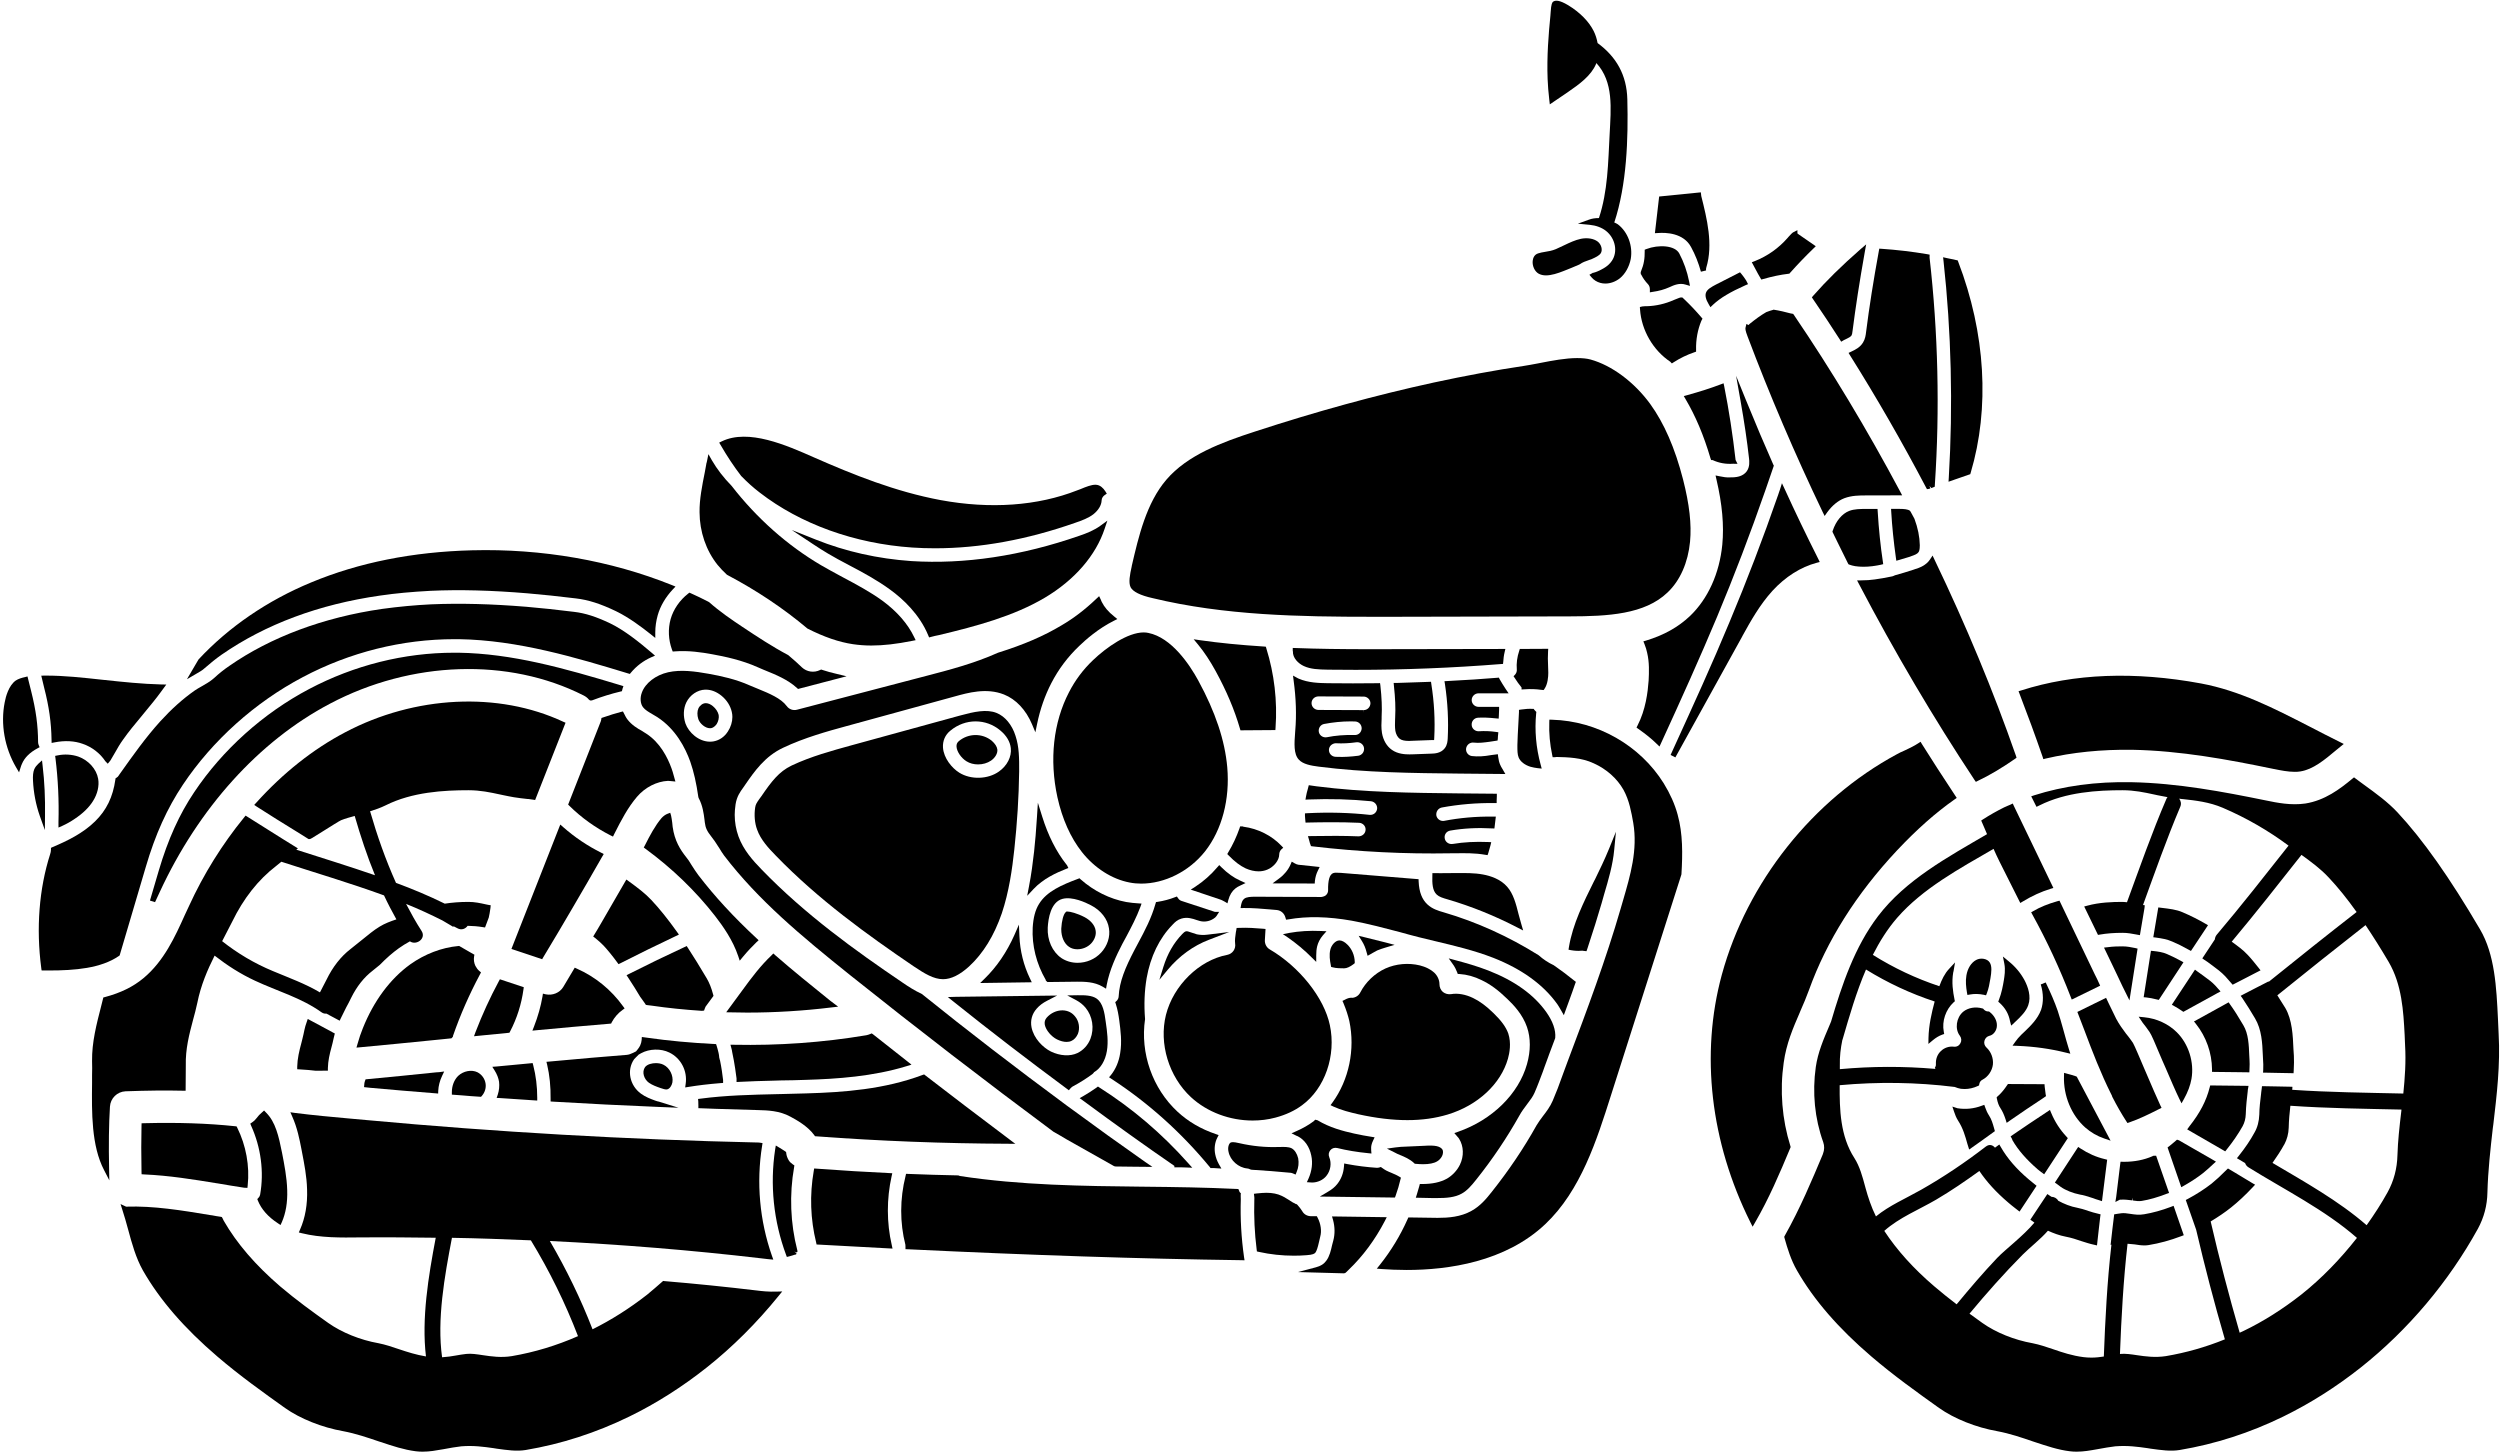<?xml version="1.0" encoding="UTF-8"?><svg xmlns="http://www.w3.org/2000/svg" xmlns:xlink="http://www.w3.org/1999/xlink" height="67.9" preserveAspectRatio="xMidYMid meet" version="1.0" viewBox="5.5 29.6 116.9 67.9" width="116.9" zoomAndPan="magnify"><g id="change1_1"><path d="M 86.539 51.285 L 86.746 51.289 L 86.656 51.109 C 86.523 49.93 86.344 48.773 86.125 47.668 L 86.094 47.523 L 85.957 47.574 C 85.508 47.746 85.008 47.906 84.391 48.078 L 84.234 48.121 L 84.316 48.262 C 84.781 49.047 85.164 49.949 85.48 51.023 L 85.512 51.113 L 85.582 51.113 C 85.875 51.25 86.199 51.309 86.539 51.285"/><path d="M 87.121 44.918 C 87.109 44.965 87.109 45.055 87.215 45.328 C 88.258 48.094 89.441 50.855 90.727 53.539 L 90.82 53.727 L 90.941 53.555 C 91.172 53.238 91.445 53.012 91.738 52.898 C 92.09 52.766 92.449 52.766 92.766 52.766 L 94.445 52.762 L 94.348 52.578 C 92.805 49.684 91.137 46.906 89.379 44.32 L 89.348 44.277 L 89.223 44.254 C 89.031 44.199 88.66 44.113 88.465 44.086 L 88.438 44.078 L 88.41 44.09 C 88.309 44.117 88.211 44.148 88.09 44.195 C 87.816 44.352 87.555 44.551 87.332 44.73 C 87.293 44.766 87.27 44.789 87.25 44.801 L 87.164 44.746 L 87.121 44.918"/><path d="M 86.961 59.371 L 86.984 59.324 C 87.359 58.645 87.789 57.875 88.383 57.223 C 88.984 56.57 89.699 56.117 90.441 55.918 L 90.59 55.879 L 90.523 55.738 C 89.945 54.59 89.434 53.527 88.961 52.488 L 88.824 52.195 L 88.727 52.504 C 88.715 52.539 88.703 52.57 88.691 52.605 C 88.676 52.645 88.66 52.688 88.652 52.723 C 87.941 54.773 87.172 56.781 86.371 58.691 C 85.559 60.652 84.664 62.605 83.801 64.496 L 83.617 64.902 L 83.84 65.016 L 86.961 59.371"/><path d="M 82.07 63.527 L 82.023 63.621 L 82.109 63.684 C 82.461 63.93 82.734 64.152 82.973 64.387 L 83.098 64.508 L 83.172 64.348 C 84.129 62.262 84.98 60.375 85.789 58.445 C 86.586 56.539 87.348 54.543 88.051 52.52 C 88.16 52.203 88.27 51.891 88.375 51.578 L 88.445 51.375 L 88.422 51.332 C 88.016 50.414 87.602 49.441 87.125 48.27 L 86.68 47.172 L 86.887 48.34 C 87.066 49.348 87.195 50.23 87.285 51.039 C 87.297 51.156 87.332 51.43 87.172 51.645 C 86.996 51.879 86.715 51.906 86.578 51.918 C 86.523 51.922 86.465 51.922 86.402 51.922 C 86.246 51.934 86.07 51.906 85.91 51.871 L 85.719 51.832 L 85.762 52.023 C 86.031 53.176 86.121 54.168 86.035 55.066 C 85.902 56.418 85.363 57.602 84.523 58.406 C 83.969 58.93 83.297 59.301 82.477 59.551 L 82.344 59.59 L 82.395 59.715 C 82.457 59.867 82.492 59.992 82.52 60.121 C 82.629 60.578 82.609 61.031 82.59 61.422 C 82.551 61.969 82.453 62.785 82.07 63.527"/><path d="M 84.578 41.16 C 84.77 41.512 84.922 41.895 85.035 42.305 L 85.277 42.246 C 85.27 42.203 85.27 42.164 85.285 42.117 C 85.617 41.027 85.316 39.824 85.051 38.766 L 85.031 38.594 L 83.082 38.789 L 82.883 40.504 L 83.031 40.496 C 83.383 40.469 84.223 40.484 84.578 41.16"/><path d="M 83.609 46.52 L 83.605 46.52 L 83.676 46.594 L 83.762 46.539 C 84.066 46.344 84.387 46.188 84.723 46.074 L 84.809 46.043 L 84.809 45.953 C 84.797 45.484 84.883 45.016 85.055 44.602 L 85.109 44.5 L 85.055 44.438 C 84.805 44.145 84.551 43.875 84.281 43.617 C 84.262 43.605 84.219 43.559 84.203 43.543 L 84.164 43.508 L 84.113 43.508 C 84.078 43.508 84.031 43.516 83.766 43.629 C 83.371 43.805 82.938 43.906 82.512 43.918 C 82.453 43.918 82.363 43.918 82.289 43.93 L 82.18 43.957 L 82.188 44.07 C 82.254 45.039 82.797 45.98 83.609 46.52"/><path d="M 82.242 42.438 C 82.324 42.605 82.43 42.754 82.562 42.891 C 82.617 42.953 82.648 43.031 82.648 43.125 L 82.648 43.27 L 82.789 43.246 C 83.074 43.207 83.32 43.137 83.559 43.031 C 83.77 42.934 84.031 42.816 84.324 42.91 L 84.523 42.969 L 84.484 42.766 C 84.391 42.293 84.234 41.852 84.023 41.453 C 83.82 41.066 83.047 41.031 82.484 41.246 L 82.406 41.277 L 82.406 41.363 C 82.406 41.504 82.402 41.668 82.371 41.828 C 82.348 41.969 82.301 42.121 82.227 42.305 L 82.219 42.328 L 82.223 42.418 L 82.242 42.438"/><path d="M 85.402 43.832 L 85.48 43.965 L 85.594 43.855 C 85.777 43.684 85.984 43.531 86.23 43.387 C 86.473 43.242 86.758 43.098 87.117 42.938 L 87.238 42.887 L 87.148 42.711 C 87.082 42.605 87.008 42.508 86.93 42.41 L 86.863 42.332 L 85.738 42.906 C 85.523 43.02 85.34 43.121 85.277 43.273 C 85.219 43.41 85.258 43.594 85.402 43.832"/><path d="M 87.809 42.586 L 87.859 42.672 L 87.957 42.645 C 88.367 42.527 88.762 42.445 89.125 42.402 L 89.172 42.395 L 89.203 42.359 C 89.543 41.977 89.91 41.594 90.297 41.219 L 90.406 41.113 L 89.594 40.551 L 89.559 40.523 C 89.555 40.52 89.551 40.52 89.547 40.516 L 89.547 40.363 L 89.367 40.453 C 89.309 40.48 89.242 40.555 89.137 40.668 L 89.094 40.719 C 88.668 41.207 88.148 41.574 87.547 41.812 L 87.414 41.863 L 87.703 42.402 C 87.738 42.457 87.777 42.523 87.809 42.586"/><path d="M 95.867 55.578 L 95.746 55.762 C 95.57 56.031 95.262 56.152 95.016 56.223 L 95.012 56.227 C 94.66 56.34 94.375 56.43 94.109 56.5 L 94.082 56.512 C 94.051 56.527 94.016 56.543 93.98 56.551 L 93.902 56.566 C 93.664 56.613 93.414 56.664 93.16 56.695 C 92.961 56.723 92.758 56.738 92.539 56.738 L 92.336 56.738 L 92.43 56.918 C 94.094 60.094 95.91 63.172 97.828 66.07 L 97.891 66.16 L 97.984 66.113 C 98.527 65.855 99.074 65.531 99.719 65.086 L 99.793 65.031 L 99.766 64.941 C 98.715 61.926 97.434 58.844 95.961 55.777 L 95.867 55.578"/><path d="M 103.453 75.164 L 101.801 71.715 L 101.699 71.742 C 101.262 71.867 100.902 72.012 100.582 72.199 L 100.477 72.258 L 100.535 72.367 C 101.211 73.59 101.812 74.883 102.324 76.211 L 102.375 76.34 L 103.703 75.691 L 103.652 75.578 C 103.59 75.438 103.523 75.297 103.453 75.164"/><path d="M 90.223 43.504 L 90.277 43.586 C 90.711 44.215 91.129 44.855 91.531 45.477 L 91.594 45.578 L 91.699 45.516 C 91.711 45.508 91.723 45.504 91.734 45.496 C 91.754 45.488 91.77 45.48 91.785 45.473 C 91.945 45.398 92.031 45.352 92.078 45.285 C 92.098 45.25 92.113 45.195 92.129 45.047 C 92.266 43.973 92.445 42.809 92.699 41.375 L 92.762 41.027 L 92.492 41.258 C 91.602 42.039 90.902 42.727 90.285 43.43 L 90.223 43.504"/><path d="M 96.625 51.941 L 96.613 52.125 L 96.789 52.066 C 96.828 52.055 96.867 52.039 96.906 52.023 L 97.008 51.988 C 97.195 51.926 97.387 51.859 97.57 51.793 L 97.629 51.773 L 97.648 51.711 C 98.551 48.68 98.344 45.172 97.066 41.84 L 97.043 41.777 L 96.977 41.762 C 96.902 41.742 96.824 41.727 96.742 41.711 C 96.672 41.699 96.602 41.684 96.531 41.668 L 96.359 41.629 L 96.379 41.801 C 96.742 45.117 96.828 48.527 96.625 51.941"/><path d="M 93.066 56.074 L 93.105 56.066 C 93.117 56.066 93.133 56.062 93.145 56.062 C 93.246 56.047 93.344 56.031 93.445 56.008 L 93.559 55.98 L 93.543 55.867 C 93.434 55.145 93.352 54.352 93.301 53.516 L 93.293 53.398 L 92.77 53.398 C 92.492 53.398 92.207 53.398 91.965 53.492 C 91.633 53.621 91.344 53.969 91.199 54.414 L 91.184 54.465 L 91.441 54.992 C 91.598 55.309 91.754 55.629 91.91 55.941 L 91.934 55.984 L 91.98 56.004 C 92.059 56.031 92.148 56.059 92.25 56.074 C 92.363 56.09 92.488 56.102 92.625 56.102 C 92.758 56.102 92.906 56.094 93.066 56.074"/><path d="M 92.617 45.613 C 92.477 45.848 92.246 45.957 92.062 46.043 L 91.938 46.102 L 92.012 46.223 C 93.242 48.18 94.438 50.258 95.562 52.395 L 95.605 52.473 L 95.695 52.461 C 95.723 52.453 95.75 52.445 95.766 52.438 L 95.719 52.32 L 95.812 52.422 L 95.969 52.359 L 95.973 52.281 C 96.211 48.734 96.125 45.152 95.727 41.648 L 95.73 41.508 L 95.629 41.488 C 94.895 41.363 94.176 41.281 93.484 41.234 L 93.375 41.227 L 93.355 41.336 C 93.102 42.719 92.906 43.957 92.758 45.125 C 92.742 45.266 92.719 45.445 92.617 45.613"/><path d="M 94.172 55.82 L 94.312 55.781 C 94.477 55.734 94.652 55.68 94.816 55.629 L 94.852 55.613 C 95.023 55.555 95.156 55.504 95.211 55.418 C 95.238 55.379 95.27 55.309 95.27 55.094 C 95.262 54.699 95.18 54.289 95.02 53.859 L 94.84 53.527 L 94.805 53.48 C 94.703 53.41 94.531 53.395 94.281 53.395 L 93.926 53.395 L 93.934 53.527 C 93.973 54.207 94.047 54.934 94.152 55.68 L 94.172 55.82"/><path d="M 63.496 71.008 L 63.742 70.891 L 63.492 70.777 C 63.184 70.641 62.898 70.434 62.605 70.145 L 62.512 70.051 L 62.422 70.152 C 62.121 70.508 61.773 70.812 61.398 71.059 L 61.18 71.199 L 62.508 71.645 C 62.551 71.656 62.648 71.691 62.754 71.754 L 62.895 71.84 L 62.938 71.68 C 63.004 71.441 63.109 71.27 63.27 71.141 C 63.336 71.09 63.406 71.047 63.496 71.008"/><path d="M 67.414 63.453 C 67.828 63.375 68.242 63.332 68.652 63.332 C 68.723 63.332 68.797 63.336 68.867 63.336 C 69.043 63.344 69.176 63.492 69.172 63.664 C 69.168 63.75 69.129 63.836 69.062 63.895 C 69 63.949 68.922 63.973 68.844 63.969 C 68.383 63.957 67.945 63.992 67.539 64.074 C 67.52 64.078 67.496 64.078 67.48 64.078 C 67.328 64.078 67.195 63.969 67.168 63.824 C 67.137 63.652 67.246 63.484 67.414 63.453 Z M 67.973 64.355 C 68.281 64.371 68.598 64.355 68.922 64.309 C 69.094 64.285 69.258 64.406 69.281 64.574 C 69.293 64.656 69.273 64.742 69.223 64.812 C 69.172 64.879 69.098 64.926 69.016 64.938 C 68.66 64.984 68.352 65 68.078 64.992 C 68.031 64.988 67.988 64.988 67.953 64.988 C 67.949 64.988 67.945 64.988 67.941 64.988 C 67.766 64.977 67.633 64.828 67.641 64.656 C 67.645 64.574 67.68 64.5 67.742 64.441 C 67.809 64.383 67.906 64.348 67.973 64.355 Z M 67.148 62.797 C 66.969 62.793 66.828 62.652 66.828 62.477 C 66.828 62.305 66.969 62.164 67.152 62.164 L 69.266 62.172 C 69.434 62.172 69.582 62.316 69.582 62.484 C 69.578 62.664 69.438 62.805 69.266 62.805 L 69.266 62.93 L 69.258 62.805 Z M 75.621 61.355 L 75.586 61.285 L 75.504 61.293 C 74.832 61.348 74.113 61.398 73.184 61.445 L 73.043 61.453 L 73.066 61.59 C 73.195 62.449 73.238 63.305 73.195 64.137 C 73.188 64.238 73.18 64.43 73.055 64.59 C 72.875 64.824 72.578 64.836 72.43 64.84 L 71.59 64.871 C 71.535 64.875 71.477 64.875 71.41 64.875 C 71.203 64.875 70.859 64.859 70.586 64.664 C 70.344 64.496 70.18 64.215 70.121 63.875 C 70.082 63.637 70.094 63.395 70.105 63.207 L 70.105 63.117 C 70.129 62.684 70.109 62.223 70.047 61.656 L 70.031 61.543 L 69.918 61.547 C 69.148 61.559 68.387 61.555 67.59 61.547 C 67.184 61.539 66.68 61.531 66.223 61.332 C 66.207 61.32 66.188 61.312 66.176 61.309 L 65.961 61.191 L 65.992 61.434 C 66.102 62.25 66.129 63.035 66.066 63.762 L 66.059 63.863 C 66.023 64.352 65.984 64.859 66.234 65.121 C 66.422 65.332 66.797 65.402 67.168 65.449 C 69.336 65.727 71.574 65.75 73.738 65.773 L 75.891 65.793 L 75.742 65.535 C 75.711 65.484 75.676 65.43 75.652 65.367 C 75.605 65.266 75.574 65.145 75.555 64.992 L 75.539 64.867 L 75.238 64.906 C 74.871 64.973 74.602 64.984 74.324 64.953 C 74.152 64.93 74.031 64.77 74.055 64.598 C 74.082 64.422 74.242 64.301 74.414 64.324 C 74.648 64.355 74.914 64.316 75.152 64.285 L 75.527 64.227 L 75.539 64.133 C 75.543 64.098 75.543 64.07 75.543 64.039 C 75.547 64.016 75.547 63.988 75.551 63.961 L 75.562 63.84 L 75.445 63.824 C 75.176 63.785 74.914 63.777 74.656 63.793 C 74.582 63.801 74.488 63.773 74.422 63.715 C 74.359 63.66 74.32 63.586 74.316 63.504 C 74.301 63.324 74.43 63.172 74.609 63.16 C 74.848 63.145 75.117 63.156 75.449 63.191 L 75.578 63.203 L 75.586 63.074 C 75.594 62.977 75.598 62.875 75.598 62.777 L 75.598 62.652 L 74.633 62.652 C 74.461 62.652 74.316 62.508 74.316 62.336 C 74.316 62.164 74.461 62.02 74.633 62.02 L 76.043 62.02 L 75.91 61.824 C 75.797 61.652 75.703 61.5 75.621 61.355"/><path d="M 70.734 63.246 C 70.727 63.43 70.723 63.605 70.746 63.766 L 70.746 63.77 C 70.777 63.938 70.852 64.074 70.953 64.148 C 71.043 64.215 71.18 64.246 71.387 64.246 C 71.445 64.246 71.508 64.242 71.574 64.238 L 72.402 64.207 L 72.559 64.207 L 72.566 64.09 C 72.609 63.266 72.562 62.426 72.43 61.594 L 72.414 61.48 L 72.203 61.488 C 71.734 61.508 71.27 61.523 70.801 61.535 L 70.668 61.535 L 70.68 61.672 C 70.742 62.238 70.762 62.707 70.738 63.145 L 70.734 63.246"/><path d="M 66.078 59.902 L 65.949 59.898 L 65.949 60.027 C 65.949 60.047 65.953 60.059 65.953 60.059 C 65.953 60.059 65.957 60.059 65.957 60.055 C 65.938 60.363 66.211 60.629 66.469 60.746 C 66.785 60.891 67.141 60.906 67.605 60.914 C 68.031 60.918 68.461 60.922 68.887 60.922 C 71.141 60.922 73.418 60.832 75.676 60.652 L 75.781 60.645 L 75.793 60.539 C 75.801 60.418 75.816 60.258 75.855 60.098 L 75.891 59.945 L 69.57 59.957 C 68.215 59.957 67.105 59.941 66.078 59.902"/><path d="M 69.023 68.707 C 68.348 68.68 67.625 68.68 66.824 68.695 L 66.66 68.699 L 66.707 68.859 C 66.715 68.887 66.723 68.914 66.73 68.941 C 66.742 68.992 66.754 69.043 66.777 69.094 L 66.801 69.164 L 66.879 69.176 C 69.035 69.43 71.207 69.539 73.332 69.5 L 73.523 69.5 C 73.984 69.492 74.469 69.484 74.953 69.57 L 75.059 69.586 L 75.094 69.484 C 75.129 69.367 75.164 69.25 75.195 69.129 L 75.23 68.98 L 75.078 68.973 C 74.496 68.949 73.938 68.977 73.438 69.062 C 73.418 69.062 73.402 69.062 73.367 69.066 C 73.215 69.066 73.078 68.953 73.055 68.801 C 73.039 68.715 73.059 68.633 73.109 68.562 C 73.156 68.496 73.23 68.453 73.316 68.438 C 73.926 68.332 74.582 68.297 75.262 68.336 L 75.379 68.34 L 75.445 67.785 L 75.305 67.785 C 74.52 67.773 73.746 67.844 73.023 67.984 C 73 67.988 72.988 67.988 72.977 67.988 C 72.824 67.988 72.695 67.883 72.664 67.734 C 72.637 67.559 72.746 67.395 72.918 67.359 C 73.719 67.211 74.555 67.141 75.359 67.152 L 75.484 67.152 L 75.484 67.027 C 75.484 66.996 75.488 66.969 75.488 66.938 C 75.488 66.906 75.492 66.871 75.492 66.84 L 75.492 66.715 L 73.73 66.699 C 71.543 66.676 69.277 66.652 67.055 66.367 L 66.699 66.316 L 66.648 66.512 C 66.617 66.621 66.586 66.73 66.57 66.84 L 66.543 66.992 L 66.695 66.984 C 67.703 66.945 68.68 66.973 69.609 67.066 C 69.785 67.09 69.91 67.242 69.895 67.418 C 69.875 67.582 69.742 67.703 69.582 67.703 L 69.547 67.703 C 68.633 67.602 67.652 67.574 66.641 67.625 L 66.52 67.633 L 66.52 67.75 C 66.52 67.801 66.527 67.852 66.531 67.898 L 66.547 68.066 L 66.664 68.062 C 67.324 68.047 68.195 68.035 69.051 68.074 C 69.141 68.078 69.219 68.117 69.277 68.18 C 69.332 68.242 69.359 68.32 69.355 68.402 C 69.348 68.574 69.203 68.707 69.023 68.707"/><path d="M 74.848 70.492 C 74.434 70.414 74.004 70.422 73.547 70.426 L 73.352 70.426 C 73.184 70.43 73.02 70.43 72.852 70.43 L 72.48 70.426 L 72.477 70.547 C 72.465 70.898 72.48 71.246 72.68 71.43 C 72.789 71.535 72.961 71.59 73.207 71.66 C 74.309 71.984 75.406 72.426 76.465 72.977 L 76.723 73.109 L 76.641 72.828 C 76.609 72.719 76.578 72.613 76.551 72.504 L 76.512 72.363 C 76.387 71.863 76.266 71.391 75.973 71.062 C 75.66 70.703 75.188 70.555 74.848 70.492"/><path d="M 105.738 76.23 L 105.871 76.242 C 106.016 76.258 106.176 76.289 106.359 76.336 L 106.445 76.355 L 107.598 74.598 L 107.48 74.531 C 107.285 74.426 107.062 74.309 106.828 74.211 C 106.637 74.125 106.41 74.094 106.199 74.07 L 106.078 74.059 L 105.738 76.23"/><path d="M 63.645 68.258 L 63.605 68.242 L 63.488 68.242 L 63.461 68.328 C 63.32 68.73 63.145 69.105 62.934 69.453 L 62.887 69.535 L 62.953 69.602 C 63.238 69.895 63.492 70.086 63.75 70.207 C 63.953 70.297 64.16 70.344 64.352 70.344 C 64.496 70.344 64.633 70.316 64.754 70.266 C 65.066 70.141 65.316 69.824 65.316 69.559 C 65.316 69.469 65.352 69.383 65.41 69.324 L 65.504 69.238 L 65.418 69.148 C 64.965 68.672 64.328 68.348 63.645 68.258"/><path d="M 65.848 70.02 C 65.738 70.273 65.547 70.508 65.309 70.68 L 65.004 70.906 L 66.977 70.914 L 66.984 70.801 C 67.004 70.617 67.051 70.453 67.129 70.301 L 67.207 70.141 L 66.773 70.094 C 66.586 70.078 66.398 70.059 66.211 70.035 C 66.156 70.027 66.094 70.004 66.023 69.961 L 65.902 69.891 L 65.848 70.02"/><path d="M 59.402 57.57 C 62.75 58.379 66.266 58.441 69.699 58.441 C 70.004 58.441 70.309 58.441 70.609 58.441 L 78.887 58.422 C 80.695 58.418 82.406 58.328 83.473 57.305 C 84.062 56.75 84.434 55.902 84.527 54.926 C 84.602 54.117 84.5 53.195 84.199 52.016 C 83.82 50.547 83.316 49.391 82.66 48.484 C 81.91 47.461 80.867 46.684 79.871 46.41 C 79.699 46.363 79.492 46.344 79.246 46.344 C 78.711 46.344 78.09 46.461 77.531 46.57 L 77.41 46.594 C 77.18 46.637 76.957 46.68 76.75 46.711 C 75.438 46.906 74.023 47.168 72.539 47.488 C 69.816 48.082 67.082 48.832 64.176 49.781 C 62.625 50.285 61.027 50.875 60.039 52.031 C 59.105 53.121 58.742 54.68 58.422 56.059 L 58.418 56.09 C 58.332 56.477 58.262 56.844 58.367 57.059 C 58.473 57.266 58.82 57.441 59.402 57.57"/><path d="M 77.945 34.273 L 77.969 34.48 L 78.781 33.93 C 79.363 33.531 79.906 33.133 80.133 32.586 C 80.141 32.574 80.141 32.559 80.145 32.547 C 80.961 33.438 80.828 34.66 80.766 35.891 C 80.695 37.215 80.684 38.531 80.266 39.797 C 80.086 39.797 79.938 39.82 79.801 39.871 L 79.281 40.059 L 79.836 40.113 C 80.129 40.141 80.402 40.242 80.598 40.398 C 81.035 40.746 81.16 41.371 80.871 41.797 C 80.691 42.066 80.414 42.191 80.211 42.285 C 80.156 42.309 80.086 42.336 80.008 42.355 L 79.984 42.355 L 79.82 42.449 L 79.922 42.57 C 80.027 42.695 80.172 42.785 80.332 42.828 C 80.406 42.848 80.484 42.859 80.566 42.859 C 80.801 42.859 81.047 42.77 81.25 42.609 C 81.496 42.406 81.68 42.078 81.754 41.711 C 81.859 41.098 81.621 40.449 81.152 40.09 C 81.102 40.051 81.039 40.031 80.984 40.004 C 81.57 38.234 81.641 36.086 81.594 34.242 C 81.566 33.109 81.082 32.258 80.203 31.613 C 80.168 31.422 80.109 31.227 80.016 31.043 C 79.785 30.59 79.371 30.176 78.828 29.844 C 78.402 29.59 78.242 29.617 78.148 29.664 L 78.113 29.688 C 78.086 29.719 78.031 29.773 78.008 30.18 L 77.996 30.34 C 77.914 31.164 77.824 32.242 77.867 33.305 C 77.879 33.602 77.902 33.906 77.945 34.273"/><path d="M 66.609 84.879 L 66.789 84.891 C 66.809 84.891 66.832 84.895 66.852 84.895 C 67.113 84.895 67.375 84.773 67.523 84.582 C 67.719 84.344 67.773 83.988 67.656 83.711 C 67.609 83.598 67.629 83.473 67.711 83.379 C 67.785 83.289 67.906 83.254 68.027 83.281 C 68.473 83.391 68.965 83.473 69.48 83.523 L 69.629 83.539 L 69.617 83.395 C 69.613 83.312 69.609 83.219 69.633 83.129 C 69.645 83.07 69.668 83.012 69.707 82.93 L 69.777 82.781 L 69.613 82.754 C 69.398 82.719 69.109 82.672 68.82 82.605 C 68.289 82.488 67.672 82.324 67.109 81.984 L 67 81.957 L 66.93 82.027 C 66.688 82.207 66.422 82.359 66.137 82.484 L 65.891 82.594 L 66.129 82.711 L 66.188 82.734 C 66.508 82.898 66.734 83.227 66.816 83.637 C 66.891 83.98 66.844 84.355 66.684 84.715 L 66.609 84.879"/><path d="M 55.387 80.512 L 55.48 80.582 L 55.555 80.492 C 55.586 80.461 55.613 80.434 55.648 80.41 C 56.02 80.211 56.316 80.02 56.59 79.816 L 56.629 79.777 C 56.641 79.758 56.656 79.738 56.66 79.734 C 56.961 79.566 57.184 79.195 57.258 78.746 C 57.332 78.309 57.273 77.848 57.203 77.375 C 57.148 76.945 57.07 76.508 56.789 76.301 C 56.562 76.137 56.215 76.133 55.883 76.137 L 55.402 76.145 L 55.828 76.371 C 56 76.465 56.141 76.578 56.262 76.723 C 56.59 77.121 56.676 77.691 56.488 78.176 C 56.371 78.473 56.156 78.707 55.883 78.84 C 55.539 79.004 55.07 78.977 54.641 78.77 C 54.266 78.582 53.84 78.16 53.734 77.637 C 53.672 77.316 53.758 77.008 53.973 76.766 C 54.098 76.621 54.262 76.496 54.461 76.395 L 54.93 76.152 L 50.203 76.211 L 49.82 76.223 L 50.098 76.445 C 51.77 77.785 53.551 79.152 55.387 80.512"/><path d="M 77.449 42.398 C 77.551 42.453 77.664 42.477 77.789 42.477 C 78.043 42.477 78.336 42.383 78.621 42.27 C 78.859 42.176 79.094 42.082 79.332 41.977 L 79.371 41.957 C 79.492 41.867 79.648 41.812 79.797 41.762 L 79.84 41.746 C 79.883 41.734 79.918 41.723 79.945 41.707 C 80.117 41.629 80.27 41.559 80.352 41.441 C 80.449 41.289 80.379 41.027 80.207 40.895 C 80.02 40.754 79.727 40.707 79.426 40.766 C 79.152 40.824 78.891 40.949 78.637 41.07 C 78.508 41.133 78.383 41.191 78.25 41.25 C 78.074 41.324 77.906 41.352 77.734 41.379 C 77.629 41.395 77.531 41.414 77.434 41.445 C 77.242 41.5 77.184 41.664 77.168 41.801 C 77.145 42.043 77.266 42.297 77.449 42.398"/><path d="M 60.539 84.184 C 60.68 84.184 60.82 84.184 60.953 84.191 L 61.25 84.203 L 61.051 83.98 C 59.828 82.605 58.434 81.418 56.91 80.453 L 56.84 80.406 L 56.773 80.457 C 56.566 80.602 56.363 80.734 56.152 80.855 L 55.984 80.949 L 56.141 81.062 C 57.68 82.199 59.078 83.199 60.414 84.117 L 60.414 84.184 L 60.539 84.184"/><path d="M 52.281 63.762 C 52.566 64 52.734 64.285 52.766 64.586 C 52.809 64.984 52.594 65.406 52.211 65.676 C 51.699 66.043 50.898 66.07 50.355 65.73 C 50.012 65.516 49.629 65.055 49.594 64.559 C 49.574 64.246 49.695 63.965 49.934 63.77 C 50.285 63.477 50.703 63.332 51.117 63.332 C 51.531 63.332 51.941 63.473 52.281 63.762 Z M 52.102 62.938 C 51.637 62.75 51.047 62.879 50.379 63.062 L 45.293 64.457 C 44.418 64.699 43.422 64.969 42.52 65.395 C 41.922 65.68 41.57 66.148 41.105 66.828 L 41.004 66.965 C 40.891 67.129 40.836 67.203 40.812 67.355 C 40.758 67.711 40.789 68.09 40.902 68.391 C 41.066 68.863 41.441 69.266 41.777 69.609 C 43.762 71.66 46.051 73.309 48.23 74.789 C 48.734 75.125 49.156 75.387 49.598 75.387 C 49.973 75.387 50.383 75.184 50.816 74.789 C 51.473 74.184 51.984 73.352 52.344 72.309 C 52.68 71.309 52.832 70.234 52.93 69.316 C 53.062 68.094 53.141 66.867 53.156 65.672 C 53.16 65.062 53.156 64.516 52.984 64.004 C 52.824 63.492 52.492 63.094 52.102 62.938"/><path d="M 53.145 72.836 L 52.93 73.328 C 52.578 74.117 52.117 74.797 51.555 75.348 L 51.332 75.566 L 53.746 75.531 L 53.66 75.352 C 53.367 74.746 53.195 74.062 53.168 73.371 L 53.145 72.836"/><path d="M 50.688 65.195 C 50.848 65.297 51.039 65.344 51.234 65.344 C 51.453 65.344 51.668 65.285 51.844 65.164 C 52.039 65.027 52.152 64.828 52.137 64.652 C 52.121 64.516 52.031 64.375 51.875 64.238 C 51.434 63.879 50.789 63.879 50.336 64.254 C 50.25 64.328 50.219 64.406 50.227 64.516 C 50.242 64.746 50.445 65.043 50.688 65.195"/><path d="M 64.691 59.84 L 64.605 59.832 C 63.461 59.758 62.516 59.664 61.637 59.539 L 61.316 59.492 L 61.523 59.742 C 61.812 60.094 62.086 60.508 62.34 60.973 C 62.852 61.906 63.223 62.789 63.477 63.66 L 63.504 63.75 L 65.137 63.738 L 65.145 63.621 C 65.234 62.387 65.086 61.109 64.715 59.922 L 64.691 59.84"/><path d="M 102.973 77.793 C 103.336 78.762 103.73 79.789 104.223 80.773 C 104.238 80.793 104.25 80.824 104.262 80.863 L 104.27 80.887 C 104.484 81.305 104.699 81.68 104.926 82.031 L 104.98 82.113 L 105.07 82.082 C 105.535 81.922 105.996 81.695 106.465 81.457 L 106.574 81.402 L 106.52 81.293 C 106.363 80.953 106.133 80.426 105.754 79.539 C 105.582 79.133 105.309 78.488 105.238 78.367 C 105.148 78.234 105.055 78.109 104.961 77.992 L 104.91 77.93 C 104.754 77.719 104.594 77.504 104.453 77.238 C 104.336 77.004 104.223 76.766 104.109 76.531 L 103.98 76.258 L 102.637 76.918 L 102.973 77.793"/><path d="M 101.777 85.035 C 101.805 85.055 101.836 85.078 101.859 85.098 C 102.086 85.258 102.43 85.395 102.77 85.461 C 102.93 85.484 103.082 85.535 103.23 85.582 L 103.34 85.617 C 103.441 85.656 103.551 85.691 103.645 85.719 L 103.789 85.766 L 104.031 83.828 L 103.926 83.801 C 103.52 83.707 103.137 83.535 102.781 83.301 L 102.676 83.23 L 101.586 84.898 L 101.688 84.969 C 101.719 84.988 101.746 85.012 101.777 85.035"/><path d="M 98.969 76.355 L 98.938 76.438 L 99.004 76.496 C 99.266 76.73 99.43 77.023 99.488 77.348 L 99.543 77.559 L 99.715 77.398 C 99.996 77.137 100.238 76.895 100.34 76.605 C 100.488 76.195 100.328 75.742 100.168 75.438 C 99.988 75.102 99.738 74.801 99.422 74.547 L 99.156 74.328 L 99.223 74.664 C 99.281 74.961 99.227 75.262 99.199 75.441 C 99.16 75.676 99.098 76.027 98.969 76.355"/><path d="M 102.609 79.945 L 102.566 79.926 C 102.434 79.879 102.301 79.844 102.168 79.809 L 102.016 79.766 L 102.012 79.922 C 101.98 80.832 102.359 81.75 103.008 82.324 C 103.266 82.551 103.562 82.723 103.895 82.836 L 104.191 82.938 L 102.609 79.945"/><path d="M 100.16 77.848 L 100.016 77.984 C 99.898 78.105 99.809 78.203 99.738 78.309 L 99.605 78.496 L 99.836 78.504 C 100.621 78.535 101.383 78.641 102.094 78.82 L 102.309 78.871 L 102.242 78.66 C 102.16 78.398 102.086 78.133 102.016 77.875 L 101.969 77.707 C 101.891 77.43 101.812 77.145 101.719 76.867 C 101.578 76.461 101.398 76.039 101.156 75.539 L 100.926 75.633 C 101.055 76.055 101.059 76.469 100.941 76.82 C 100.781 77.25 100.453 77.566 100.16 77.848"/><path d="M 101.012 64.988 L 101.047 65.098 L 101.156 65.07 C 102.41 64.777 103.762 64.641 105.203 64.66 C 107.473 64.703 109.684 65.117 111.75 65.543 L 111.809 65.555 C 112.156 65.625 112.488 65.691 112.797 65.691 C 112.891 65.691 112.98 65.688 113.066 65.672 C 113.66 65.578 114.191 65.137 114.75 64.668 L 115.094 64.387 L 114.922 64.301 C 114.438 64.059 113.965 63.82 113.488 63.57 C 111.812 62.711 110.23 61.898 108.422 61.559 C 105.312 60.984 102.48 61.094 100.016 61.883 L 99.887 61.922 L 99.934 62.043 C 100.312 63.023 100.676 64.016 101.012 64.988"/><path d="M 98.328 81.383 L 98.285 81.262 L 98.164 81.305 C 97.805 81.441 97.422 81.484 97.031 81.422 L 96.793 81.344 L 96.871 81.578 C 96.914 81.711 96.973 81.867 97.062 82.004 C 97.289 82.352 97.395 82.727 97.496 83.09 L 97.578 83.352 L 98.07 83.004 C 98.281 82.848 98.496 82.695 98.711 82.543 L 98.781 82.492 L 98.746 82.367 C 98.684 82.148 98.625 81.938 98.508 81.762 C 98.43 81.641 98.371 81.512 98.328 81.383"/><path d="M 97.906 74.488 C 97.676 74.609 97.504 74.879 97.449 75.211 C 97.402 75.48 97.434 75.762 97.473 76 L 97.496 76.125 L 97.621 76.102 C 97.82 76.066 98.035 76.07 98.266 76.117 L 98.367 76.141 L 98.406 76.043 C 98.488 75.836 98.531 75.602 98.574 75.34 C 98.617 75.078 98.656 74.781 98.539 74.605 C 98.43 74.426 98.117 74.371 97.906 74.488"/><path d="M 98.863 80.91 L 98.875 80.977 C 98.914 81.168 98.965 81.305 99.039 81.414 C 99.137 81.562 99.211 81.73 99.281 81.941 L 99.332 82.105 L 99.469 82.008 C 99.988 81.645 100.516 81.293 101.043 80.945 L 101.172 80.855 L 101.156 80.777 C 101.137 80.656 101.121 80.535 101.109 80.41 L 101.102 80.297 L 100.988 80.297 C 100.73 80.297 100.473 80.297 100.219 80.293 C 99.965 80.293 99.711 80.289 99.457 80.289 L 99.391 80.289 L 99.352 80.344 C 99.227 80.531 99.109 80.676 98.98 80.801 L 98.949 80.828 C 98.934 80.84 98.922 80.852 98.91 80.863 L 98.863 80.91"/><path d="M 101.086 84.508 L 102.191 82.82 L 102.129 82.75 C 101.828 82.43 101.586 82.055 101.414 81.641 L 101.355 81.5 L 101.168 81.625 C 100.648 81.969 100.125 82.316 99.609 82.672 L 99.516 82.738 L 99.574 82.84 C 99.578 82.852 99.582 82.859 99.586 82.871 C 99.594 82.887 99.598 82.902 99.605 82.922 C 99.867 83.375 100.254 83.82 100.781 84.277 C 100.84 84.328 100.902 84.375 100.969 84.426 L 101.051 84.332 L 100.977 84.43 L 101.086 84.508"/><path d="M 105.691 77.422 C 105.789 77.547 105.906 77.695 106.012 77.855 C 106.102 77.984 106.254 78.34 106.605 79.176 L 106.758 79.523 C 106.98 80.039 107.23 80.625 107.402 80.977 L 107.508 81.191 L 107.625 80.984 C 107.805 80.66 107.918 80.355 107.973 80.051 C 108.109 79.273 107.84 78.414 107.285 77.867 C 106.898 77.48 106.344 77.223 105.77 77.168 L 105.504 77.141 L 105.691 77.422"/><path d="M 109.09 75.688 C 108.941 75.527 108.762 75.395 108.566 75.254 L 108.312 75.07 C 108.293 75.055 108.273 75.039 108.242 75.02 L 108.137 74.941 L 107.055 76.582 L 107.172 76.648 C 107.293 76.715 107.414 76.789 107.531 76.871 L 107.594 76.914 L 107.664 76.875 C 108.172 76.594 108.68 76.312 109.191 76.035 L 109.332 75.961 L 109.18 75.789 C 109.148 75.754 109.117 75.719 109.09 75.688"/><path d="M 108.633 72.797 C 108.297 72.602 107.945 72.422 107.559 72.258 C 107.266 72.129 106.934 72.094 106.582 72.051 L 106.422 72.031 L 106.188 73.426 L 106.312 73.441 C 106.59 73.48 106.836 73.52 107.078 73.629 C 107.305 73.723 107.543 73.84 107.848 74.012 L 107.949 74.066 L 108.746 72.863 L 108.633 72.797"/><path d="M 106.176 83.645 L 106.152 83.664 C 105.75 83.84 105.305 83.926 104.82 83.926 C 104.82 83.926 104.816 83.926 104.812 83.926 L 104.656 83.922 L 104.641 84.031 C 104.578 84.543 104.512 85.059 104.453 85.57 L 104.414 85.805 L 104.621 85.699 L 104.637 85.695 C 104.66 85.695 104.684 85.695 104.707 85.695 C 104.871 85.688 105.008 85.707 105.145 85.723 L 105.195 85.73 L 105.215 85.605 L 105.223 85.734 C 105.379 85.758 105.523 85.777 105.652 85.754 C 106.008 85.695 106.379 85.59 106.812 85.422 L 106.926 85.383 L 106.32 83.641 L 106.176 83.645"/><path d="M 104.535 75.27 L 104.621 75.453 C 104.703 75.633 104.789 75.805 104.875 75.977 L 105.074 76.379 L 105.453 73.957 L 105.34 73.93 C 105.145 73.891 104.965 73.852 104.746 73.852 C 104.562 73.852 104.312 73.855 104.055 73.891 L 103.883 73.91 L 104.293 74.762 C 104.375 74.93 104.453 75.098 104.535 75.27"/><path d="M 107.629 85.039 C 107.973 84.844 108.262 84.652 108.516 84.453 L 108.52 84.449 C 108.68 84.32 108.84 84.176 108.992 84.031 L 109.117 83.918 L 108.973 83.832 C 108.66 83.652 108.352 83.473 108.035 83.293 L 107.391 82.922 L 107.297 82.891 L 107.23 82.949 C 107.129 83.035 107.031 83.121 106.93 83.199 L 106.855 83.254 L 107.496 85.113 L 107.629 85.039"/><path d="M 110.688 79.539 C 110.691 79.422 110.699 79.301 110.688 79.18 L 110.676 78.953 C 110.656 78.477 110.641 77.941 110.398 77.539 C 110.156 77.125 109.965 76.824 109.773 76.559 L 109.711 76.469 L 109.613 76.523 C 109.148 76.777 108.684 77.035 108.219 77.293 L 108.09 77.363 L 108.184 77.48 C 108.66 78.078 108.926 78.832 108.934 79.598 L 108.934 79.719 L 109.055 79.723 C 109.387 79.73 109.723 79.734 110.059 79.734 L 110.68 79.742 L 110.688 79.539"/><path d="M 109.551 83.438 L 109.617 83.355 C 109.902 83 110.156 82.633 110.367 82.258 C 110.457 82.09 110.504 81.91 110.512 81.703 C 110.523 81.316 110.566 80.941 110.605 80.617 C 110.605 80.598 110.609 80.578 110.609 80.559 L 110.641 80.375 L 108.848 80.355 L 108.824 80.449 C 108.672 81.062 108.367 81.648 107.883 82.258 L 107.773 82.41 L 108.273 82.699 C 108.668 82.926 109.066 83.152 109.457 83.383 L 109.551 83.438"/><path d="M 34.797 75.199 L 34.875 75.316 C 35.098 75.656 35.27 75.93 35.438 76.215 C 35.461 76.25 35.488 76.285 35.516 76.32 C 35.566 76.391 35.621 76.461 35.668 76.535 L 35.699 76.586 L 35.758 76.598 C 35.836 76.609 35.918 76.621 35.98 76.625 C 36.723 76.734 37.488 76.812 38.32 76.867 L 38.422 76.855 L 38.453 76.766 C 38.465 76.734 38.48 76.695 38.492 76.672 L 38.863 76.168 L 38.848 76.109 C 38.766 75.797 38.668 75.555 38.547 75.348 C 38.219 74.793 37.93 74.328 37.668 73.926 L 37.609 73.836 L 37.512 73.883 C 36.668 74.273 35.797 74.695 34.922 75.137 L 34.797 75.199"/><path d="M 35.953 71.68 C 35.664 71.371 35.305 71.102 34.902 70.809 L 34.789 70.727 L 34.387 71.422 C 34.121 71.883 33.859 72.344 33.59 72.801 C 33.496 72.969 33.395 73.129 33.297 73.293 L 33.238 73.391 L 33.324 73.457 C 33.48 73.582 33.609 73.699 33.723 73.816 C 33.918 74.027 34.133 74.289 34.359 74.598 L 34.422 74.684 L 34.52 74.637 C 35.379 74.199 36.25 73.773 37.109 73.367 L 37.246 73.301 L 37.16 73.18 C 36.742 72.594 36.336 72.086 35.953 71.68"/><path d="M 34.051 68.664 L 34.164 68.719 L 34.219 68.605 C 34.551 67.945 34.859 67.359 35.285 66.859 C 35.664 66.414 36.211 66.137 36.738 66.113 C 36.789 66.113 36.836 66.121 36.883 66.125 L 37.082 66.145 L 37.004 65.867 C 36.973 65.75 36.941 65.637 36.898 65.523 C 36.715 65.016 36.363 64.324 35.727 63.91 C 35.691 63.883 35.652 63.859 35.609 63.836 L 35.531 63.785 C 35.301 63.66 35.039 63.5 34.84 63.242 C 34.773 63.156 34.727 63.059 34.676 62.957 L 34.629 62.867 L 34.531 62.891 C 34.281 62.957 34.008 63.039 33.699 63.148 L 33.625 63.172 L 33.613 63.246 C 33.609 63.281 33.598 63.316 33.586 63.348 L 32.066 67.223 L 32.125 67.281 C 32.688 67.836 33.336 68.301 34.051 68.664"/><path d="M 33.094 62.355 L 33.145 62.355 L 33.188 62.348 C 33.641 62.176 34.082 62.039 34.508 61.938 L 34.578 61.922 L 34.598 61.855 C 34.602 61.844 34.605 61.828 34.609 61.805 L 34.652 61.684 L 34.527 61.645 C 31.852 60.836 29.438 60.16 26.941 60.121 C 26.871 60.121 26.805 60.121 26.734 60.121 C 24.402 60.121 22.059 60.707 19.953 61.82 C 17.812 62.949 15.906 64.66 14.582 66.641 C 13.891 67.668 13.359 68.836 12.922 70.316 L 12.512 71.711 L 12.75 71.785 L 12.965 71.32 C 14.785 67.383 17.613 64.25 20.93 62.504 C 24.738 60.492 29.281 60.344 32.785 62.117 C 32.887 62.168 32.969 62.23 33.035 62.312 L 33.094 62.355"/><path d="M 40.434 76.949 C 41.75 76.949 43.074 76.867 44.383 76.707 L 44.691 76.672 L 44.309 76.383 C 43.426 75.672 42.562 74.973 41.746 74.262 L 41.66 74.184 L 41.582 74.266 C 41.074 74.746 40.652 75.301 40.195 75.93 L 39.457 76.934 L 39.699 76.938 C 39.941 76.945 40.188 76.949 40.434 76.949"/><path d="M 55.984 54.648 C 53.246 55.602 50.594 55.992 48.113 55.836 C 46.547 55.727 45.047 55.391 43.648 54.832 L 42.516 54.379 L 43.535 55.055 C 43.758 55.203 43.984 55.348 44.215 55.484 C 44.5 55.656 44.816 55.824 45.23 56.043 C 45.832 56.359 46.512 56.723 47.129 57.176 C 47.715 57.602 48.496 58.32 48.902 59.305 L 48.945 59.406 L 49.047 59.379 C 49.164 59.348 49.277 59.32 49.406 59.297 C 51.18 58.871 52.895 58.414 54.359 57.547 C 55.75 56.719 56.742 55.574 57.156 54.316 L 57.281 53.945 L 56.965 54.176 C 56.664 54.398 56.316 54.535 55.984 54.648"/><path d="M 89.23 83.234 L 89.219 83.191 C 88.828 81.941 88.719 80.594 88.906 79.293 C 89.027 78.398 89.348 77.66 89.656 76.949 L 89.676 76.898 C 89.832 76.547 89.965 76.23 90.086 75.898 C 90.914 73.594 92.301 71.398 94.203 69.367 C 95.133 68.379 96.016 67.598 96.898 66.98 L 96.996 66.91 L 96.93 66.809 C 96.309 65.867 95.812 65.102 95.371 64.395 L 95.305 64.285 L 95.199 64.355 C 95.004 64.484 94.801 64.578 94.605 64.672 L 94.547 64.699 C 94.426 64.75 94.309 64.805 94.207 64.863 C 90.262 66.988 87.199 70.844 86.012 75.18 C 85.004 78.891 85.477 83 87.348 86.754 L 87.453 86.961 L 87.57 86.758 C 88.215 85.645 88.715 84.477 89.215 83.277 L 89.23 83.234"/><path d="M 40.156 51.855 C 40.445 52.152 40.719 52.398 41.02 52.629 C 42.926 54.105 45.461 55.02 48.156 55.203 C 48.508 55.227 48.863 55.238 49.223 55.238 C 51.316 55.238 53.516 54.84 55.773 54.047 C 56.102 53.934 56.391 53.828 56.629 53.645 C 56.863 53.457 57.004 53.223 57.012 53 C 57.012 52.891 57.086 52.797 57.156 52.75 L 57.254 52.684 L 57.191 52.582 C 57.086 52.41 56.938 52.293 56.793 52.273 C 56.766 52.266 56.738 52.266 56.723 52.266 C 56.535 52.266 56.301 52.355 56.02 52.473 L 55.875 52.527 C 54.016 53.258 51.809 53.414 49.48 52.984 C 47.367 52.59 45.391 51.793 43.57 50.992 C 42.273 50.418 40.496 49.633 39.25 50.238 L 39.129 50.297 L 39.199 50.414 C 39.496 50.93 39.816 51.41 40.156 51.855"/><path d="M 40.09 74.523 L 40.23 74.352 C 40.461 74.074 40.668 73.855 40.875 73.656 L 40.973 73.566 L 40.875 73.473 C 39.805 72.48 38.918 71.516 38.156 70.523 C 38.047 70.379 37.953 70.23 37.84 70.055 L 37.82 70.023 C 37.75 69.906 37.676 69.785 37.586 69.68 C 37.309 69.332 37.043 68.914 36.953 68.262 L 36.934 68.074 C 36.918 67.969 36.902 67.82 36.879 67.734 L 36.84 67.605 L 36.715 67.652 C 36.625 67.684 36.52 67.758 36.434 67.852 C 36.137 68.199 35.883 68.676 35.652 69.137 L 35.602 69.23 L 35.688 69.293 C 36.938 70.211 38.027 71.266 38.93 72.422 C 39.305 72.906 39.766 73.555 40.02 74.312 L 40.09 74.523"/><path d="M 26.609 78.152 L 26.68 78.074 L 26.68 78.043 C 27.02 77.062 27.445 76.094 27.945 75.16 L 27.992 75.07 L 27.914 75.004 C 27.844 74.945 27.781 74.863 27.73 74.766 C 27.664 74.625 27.645 74.477 27.668 74.328 L 27.684 74.242 L 27.477 74.125 C 27.316 74.031 27.16 73.945 27.004 73.852 L 26.969 73.832 L 26.93 73.836 C 26.156 73.906 25.363 74.211 24.691 74.688 C 23.75 75.363 22.977 76.402 22.465 77.684 C 22.371 77.914 22.293 78.145 22.219 78.41 L 22.168 78.586 L 22.348 78.57 C 23.484 78.465 24.621 78.352 25.758 78.238 C 25.887 78.227 26.016 78.211 26.148 78.199 C 26.289 78.184 26.43 78.172 26.566 78.156 L 26.609 78.152"/><path d="M 20.02 77.316 L 19.891 77.246 L 19.844 77.383 C 19.793 77.523 19.758 77.645 19.734 77.762 C 19.707 77.906 19.672 78.047 19.637 78.191 L 19.598 78.348 C 19.492 78.742 19.406 79.098 19.398 79.477 L 19.398 79.598 L 19.52 79.605 C 19.812 79.621 20.031 79.641 20.258 79.668 C 20.41 79.664 20.559 79.672 20.707 79.664 L 20.832 79.664 L 20.832 79.539 C 20.84 79.203 20.91 78.902 21 78.57 C 21.035 78.441 21.07 78.301 21.098 78.164 L 21.156 77.926 L 21.074 77.883 C 20.898 77.785 20.723 77.691 20.547 77.598 C 20.371 77.504 20.195 77.41 20.02 77.316"/><path d="M 22.809 80.465 C 23.82 80.559 24.84 80.641 25.859 80.723 L 25.988 80.734 L 25.992 80.605 C 26.004 80.375 26.062 80.141 26.172 79.91 L 26.27 79.703 L 26.039 79.734 C 26.004 79.738 25.957 79.742 25.902 79.742 C 24.828 79.855 23.75 79.961 22.672 80.062 L 22.594 80.07 L 22.566 80.148 C 22.551 80.184 22.547 80.219 22.539 80.25 L 22.523 80.434 L 22.809 80.465"/><path d="M 29.32 77.891 L 29.352 77.832 C 29.672 77.219 29.883 76.555 29.977 75.867 L 29.992 75.762 L 28.875 75.391 L 28.824 75.484 C 28.418 76.238 28.051 77.039 27.734 77.863 L 27.664 78.055 L 28.051 78.016 C 28.453 77.973 28.852 77.934 29.254 77.898 L 29.32 77.891"/><path d="M 31.699 68.156 L 29.414 73.973 L 30.852 74.453 L 30.902 74.363 C 31.367 73.594 31.828 72.816 32.281 72.039 C 32.746 71.246 33.207 70.449 33.664 69.648 L 33.73 69.535 L 33.613 69.473 C 32.961 69.148 32.363 68.742 31.832 68.273 L 31.699 68.156"/><path d="M 27.934 80.883 L 27.992 80.887 L 28.035 80.84 C 28.172 80.68 28.234 80.477 28.207 80.277 C 28.176 80.047 28.031 79.844 27.824 79.738 C 27.551 79.605 27.172 79.676 26.922 79.91 C 26.734 80.098 26.629 80.375 26.629 80.668 L 26.629 80.785 L 27.105 80.82 C 27.383 80.844 27.656 80.867 27.934 80.883"/><path d="M 34.078 77.461 L 34.105 77.402 C 34.227 77.172 34.406 76.969 34.605 76.828 L 34.707 76.754 L 34.633 76.652 C 34.078 75.879 33.332 75.273 32.477 74.895 L 32.375 74.848 L 32.32 74.941 C 32.152 75.215 31.992 75.484 31.836 75.754 C 31.668 76.027 31.336 76.16 31.016 76.094 L 30.887 76.062 L 30.867 76.195 C 30.789 76.652 30.656 77.125 30.469 77.605 L 30.395 77.793 L 30.594 77.773 C 31.73 77.668 32.871 77.562 34.008 77.469 L 34.078 77.461"/><path d="M 47.191 84.605 L 47.223 84.461 L 47.074 84.453 C 46.004 84.402 44.895 84.336 43.68 84.246 L 43.57 84.238 L 43.551 84.352 C 43.355 85.48 43.395 86.609 43.664 87.703 L 43.684 87.793 L 43.777 87.797 C 44.461 87.836 45.133 87.871 45.793 87.906 L 47.234 87.984 L 47.199 87.82 C 46.957 86.773 46.957 85.66 47.191 84.605"/><path d="M 63.52 85.676 C 63.52 85.625 63.52 85.586 63.516 85.551 L 63.516 85.52 C 63.512 85.5 63.512 85.48 63.516 85.461 L 63.523 85.398 L 63.477 85.355 C 63.461 85.34 63.453 85.316 63.438 85.273 L 63.406 85.199 L 63.324 85.195 C 61.883 85.125 60.426 85.105 59.016 85.09 L 58.973 85.09 C 56.152 85.059 53.23 85.027 50.387 84.59 L 50.309 84.562 C 49.527 84.547 48.742 84.523 47.969 84.492 L 47.867 84.488 L 47.844 84.59 C 47.574 85.66 47.574 86.777 47.836 87.805 C 47.84 87.836 47.84 87.863 47.84 87.891 L 47.84 88.012 L 47.957 88.016 C 53.703 88.293 58.801 88.461 63.547 88.527 L 63.695 88.531 L 63.672 88.387 C 63.543 87.484 63.492 86.578 63.52 85.676"/><path d="M 42.633 84.176 L 42.645 84.094 L 42.578 84.051 C 42.488 83.988 42.422 83.926 42.379 83.852 C 42.316 83.746 42.277 83.637 42.266 83.531 L 42.258 83.469 L 42.211 83.434 C 42.148 83.395 42.066 83.336 41.934 83.258 L 41.777 83.164 L 41.746 83.348 C 41.496 84.996 41.672 86.699 42.254 88.27 L 42.293 88.375 L 42.402 88.348 C 42.5 88.324 42.594 88.293 42.664 88.27 L 42.727 88.258 L 42.742 88.191 L 42.641 88.129 L 42.766 88.16 L 42.793 88.113 L 42.781 88.059 C 42.457 86.801 42.406 85.457 42.633 84.176"/><path d="M 43.609 82.73 L 43.668 82.734 C 46.648 82.957 49.652 83.07 52.602 83.082 L 52.977 83.086 L 52.676 82.859 C 51.266 81.801 49.906 80.762 48.766 79.883 L 48.711 79.84 L 48.645 79.863 C 46.855 80.535 44.973 80.676 43.203 80.727 C 42.809 80.742 42.418 80.75 42.023 80.758 L 41.84 80.762 C 40.66 80.789 39.441 80.816 38.258 80.973 L 38.141 80.988 L 38.152 81.109 C 38.156 81.176 38.156 81.238 38.156 81.297 L 38.156 81.418 L 38.973 81.449 C 39.633 81.469 40.285 81.492 40.957 81.508 C 41.375 81.52 41.945 81.531 42.461 81.816 C 42.723 81.957 43.27 82.254 43.578 82.684 L 43.609 82.73"/><path d="M 65.965 84.473 L 66.082 84.523 L 66.129 84.406 C 66.219 84.199 66.242 83.977 66.203 83.762 C 66.148 83.539 66.039 83.371 65.895 83.293 C 65.75 83.223 65.543 83.227 65.328 83.234 L 65.258 83.234 C 64.672 83.254 64.066 83.195 63.453 83.055 C 63.152 82.984 63.094 83.008 63.043 83.027 C 62.949 83.086 62.902 83.277 62.945 83.453 C 63.023 83.859 63.41 84.203 63.828 84.238 C 63.871 84.242 63.91 84.254 63.961 84.281 L 64.02 84.297 C 64.625 84.336 65.254 84.379 65.863 84.441 C 65.898 84.445 65.934 84.461 65.965 84.473"/><path d="M 83.297 66.23 C 82.191 64.453 80.191 63.312 78.074 63.254 L 77.949 63.25 L 77.945 63.371 C 77.926 63.883 77.973 64.402 78.082 64.91 L 78.102 65.008 L 78.203 65.008 C 78.234 65.008 78.258 65 78.281 64.996 C 78.801 65.008 79.449 65.023 80.023 65.293 C 80.621 65.562 81.117 66.004 81.414 66.531 C 81.688 67.031 81.781 67.574 81.871 68.078 C 82.086 69.348 81.734 70.535 81.398 71.688 L 81.281 72.09 C 80.594 74.465 79.711 76.82 78.855 79.094 L 78.805 79.227 C 78.75 79.371 78.699 79.516 78.645 79.66 L 78.586 79.82 C 78.414 80.309 78.262 80.707 78.105 81.07 C 77.984 81.348 77.812 81.578 77.645 81.793 C 77.539 81.938 77.434 82.074 77.352 82.215 C 76.754 83.289 76.047 84.336 75.258 85.328 C 75 85.656 74.719 85.992 74.316 86.215 C 73.801 86.508 73.219 86.547 72.719 86.547 L 71.355 86.527 L 71.32 86.605 C 70.98 87.371 70.543 88.09 70.027 88.738 L 69.879 88.922 L 70.113 88.941 C 70.453 88.965 70.848 88.984 71.277 88.984 C 73.215 88.984 75.887 88.609 77.754 86.844 C 79.418 85.273 80.168 82.902 80.832 80.809 L 84.121 70.496 L 84.125 70.465 C 84.18 69.551 84.195 68.582 83.945 67.688 C 83.816 67.211 83.598 66.719 83.297 66.23"/><path d="M 70.344 86.516 L 67.785 86.48 L 67.832 86.641 C 67.922 86.973 67.926 87.305 67.844 87.613 C 67.828 87.676 67.812 87.734 67.789 87.82 C 67.734 88.066 67.672 88.344 67.52 88.547 C 67.41 88.703 67.254 88.801 67.031 88.859 L 66.191 89.082 L 68.336 89.141 L 68.398 89.129 L 68.438 89.098 C 68.488 89.051 68.535 89.008 68.574 88.965 C 69.234 88.332 69.797 87.57 70.254 86.695 L 70.344 86.516"/><path d="M 67.012 88.168 C 67.066 88.09 67.117 87.941 67.18 87.66 C 67.191 87.609 67.203 87.555 67.215 87.508 L 67.234 87.426 C 67.309 87.164 67.262 86.824 67.109 86.535 L 67.074 86.469 L 66.789 86.469 C 66.621 86.465 66.473 86.379 66.395 86.238 C 66.344 86.152 66.273 86.062 66.176 85.949 L 66.133 85.906 L 66.102 85.906 C 65.988 85.852 65.871 85.781 65.734 85.688 L 65.68 85.656 C 65.602 85.605 65.523 85.559 65.438 85.52 C 65.234 85.422 65 85.375 64.719 85.375 C 64.59 85.375 64.453 85.387 64.258 85.406 L 64.133 85.422 L 64.148 85.547 C 64.156 85.59 64.156 85.641 64.152 85.703 C 64.129 86.48 64.164 87.266 64.262 88.031 L 64.273 88.117 L 64.359 88.137 C 64.902 88.258 65.453 88.316 66 88.316 C 66.199 88.316 66.398 88.309 66.594 88.293 C 66.895 88.273 66.969 88.223 67.012 88.168"/><path d="M 15.074 60.84 C 15.34 60.605 15.594 60.402 15.859 60.215 C 17.918 58.789 20.414 57.859 23.273 57.449 C 23.988 57.344 24.758 57.273 25.629 57.227 C 26.992 57.164 28.477 57.203 30.168 57.344 C 30.891 57.406 31.629 57.484 32.43 57.582 C 33.004 57.648 33.582 57.832 34.305 58.18 C 34.914 58.477 35.496 58.914 35.938 59.266 L 36.141 59.43 L 36.141 59.168 C 36.141 58.906 36.18 58.637 36.254 58.371 C 36.375 57.941 36.621 57.523 36.961 57.16 L 37.086 57.027 L 36.914 56.957 C 34.066 55.812 30.836 55.246 27.574 55.332 C 24.809 55.402 22.277 55.906 20.047 56.836 C 18.016 57.676 16.199 58.914 14.785 60.434 L 14.695 60.586 C 14.625 60.707 14.555 60.832 14.48 60.953 L 14.242 61.359 L 14.672 61.109 C 14.824 61.023 14.969 60.941 15.074 60.84"/><path d="M 30.324 87.598 C 31.195 89.031 31.93 90.523 32.527 92.078 C 31.531 92.516 30.492 92.832 29.434 93.012 C 28.934 93.094 28.48 93.027 28.086 92.969 C 27.805 92.926 27.535 92.883 27.301 92.91 C 27.137 92.93 26.977 92.953 26.816 92.984 C 26.625 93.02 26.406 93.051 26.172 93.066 C 25.926 91.301 26.285 89.293 26.633 87.48 C 27.863 87.5 29.094 87.547 30.324 87.598 Z M 40.902 89.945 C 39.465 89.773 38.004 89.625 36.562 89.504 L 36.508 89.496 L 36.469 89.531 C 36.234 89.738 36 89.941 35.762 90.137 C 34.934 90.785 34.078 91.324 33.207 91.758 C 32.656 90.332 31.984 88.957 31.211 87.629 C 34.512 87.789 37.809 88.055 41.078 88.438 C 41.191 88.453 41.301 88.465 41.41 88.477 L 41.66 88.5 L 41.594 88.316 C 41.02 86.676 40.859 84.898 41.137 83.172 L 41.156 83.051 L 41.031 83.031 C 40.992 83.023 40.945 83.023 40.902 83.023 C 34.852 82.887 28.719 82.535 22.668 81.977 L 21.762 81.895 C 21.02 81.828 20.156 81.75 19.297 81.641 L 19.078 81.609 L 19.168 81.816 C 19.398 82.328 19.508 82.883 19.594 83.328 L 19.617 83.449 C 19.727 84.02 19.844 84.609 19.859 85.219 C 19.883 85.914 19.773 86.547 19.531 87.094 L 19.473 87.23 L 19.617 87.266 C 20.492 87.484 21.438 87.473 22.355 87.461 L 22.453 87.461 C 23.59 87.449 24.73 87.465 25.875 87.477 C 25.531 89.289 25.207 91.258 25.418 93.027 C 24.965 92.953 24.551 92.82 24.156 92.688 C 23.848 92.582 23.52 92.473 23.203 92.41 C 22.344 92.258 21.484 91.91 20.848 91.461 C 20.121 90.945 19.344 90.383 18.609 89.758 C 17.441 88.754 16.578 87.75 15.965 86.688 C 15.957 86.668 15.949 86.652 15.938 86.633 C 15.926 86.605 15.914 86.582 15.902 86.559 L 15.871 86.508 L 15.816 86.496 C 15.746 86.484 15.68 86.473 15.613 86.465 C 15.551 86.453 15.488 86.441 15.426 86.43 L 15.336 86.418 C 13.984 86.195 12.695 85.98 11.395 86.023 L 11.137 85.902 L 11.223 86.176 C 11.312 86.453 11.398 86.742 11.492 87.094 C 11.668 87.746 11.852 88.418 12.184 89.008 C 12.973 90.387 14.113 91.703 15.664 93.031 C 16.703 93.922 17.832 94.727 18.828 95.438 C 19.539 95.941 20.559 96.348 21.551 96.523 C 22.137 96.633 22.68 96.82 23.223 97.004 L 23.297 97.027 C 23.859 97.215 24.387 97.391 24.941 97.461 C 25.055 97.477 25.164 97.48 25.27 97.48 C 25.59 97.48 25.887 97.426 26.223 97.367 C 26.543 97.305 26.805 97.262 27.07 97.23 C 27.637 97.184 28.109 97.25 28.578 97.316 L 28.727 97.34 C 29.207 97.406 29.656 97.473 30.082 97.402 C 31.738 97.125 33.371 96.598 34.93 95.836 C 36.18 95.227 37.398 94.453 38.547 93.543 C 39.754 92.586 40.883 91.461 41.906 90.199 L 42.078 89.988 L 41.801 89.996 C 41.441 90.008 41.121 89.973 40.902 89.945"/><path d="M 7.91 64.191 L 7.914 64.34 L 8.059 64.312 C 8.531 64.219 8.984 64.242 9.371 64.383 C 9.801 64.531 10.176 64.82 10.426 65.195 L 10.539 65.312 L 10.648 65.18 L 10.672 65.145 C 10.75 65.02 10.828 64.887 10.898 64.758 C 10.988 64.594 11.113 64.379 11.258 64.18 C 11.52 63.805 11.816 63.453 12.102 63.109 L 12.191 63 C 12.352 62.809 12.512 62.613 12.664 62.422 C 12.785 62.277 12.902 62.117 13.016 61.965 L 13.277 61.609 L 13.035 61.605 C 12.141 61.582 11.246 61.488 10.41 61.398 L 10.262 61.383 C 9.363 61.285 8.516 61.191 7.66 61.191 C 7.637 61.191 7.613 61.191 7.586 61.191 L 7.43 61.195 L 7.566 61.762 C 7.793 62.641 7.898 63.391 7.91 64.191"/><path d="M 39.48 56.465 L 39.508 56.484 C 40.871 57.203 42.125 58.039 43.258 58.992 C 44.035 59.387 44.73 59.625 45.387 59.723 C 45.66 59.762 45.941 59.785 46.242 59.785 C 46.801 59.785 47.422 59.715 48.16 59.566 L 48.316 59.535 L 48.246 59.391 C 47.953 58.773 47.438 58.184 46.754 57.684 C 46.176 57.266 45.543 56.93 44.934 56.605 L 44.762 56.512 C 44.469 56.355 44.18 56.195 43.895 56.031 C 42.324 55.109 40.883 53.832 39.711 52.32 C 39.336 51.938 39.027 51.535 38.789 51.125 L 38.625 50.836 L 38.559 51.164 C 38.555 51.188 38.547 51.211 38.543 51.23 C 38.531 51.266 38.523 51.297 38.52 51.336 L 38.457 51.68 C 38.332 52.305 38.203 52.953 38.211 53.551 C 38.215 54.465 38.516 55.344 39.055 56.016 C 39.176 56.164 39.32 56.316 39.48 56.465"/><path d="M 36.922 59.977 L 36.957 60.066 L 37.051 60.059 C 37.688 60.008 38.32 60.105 38.793 60.191 C 39.402 60.301 40.195 60.469 40.934 60.801 C 41.012 60.836 41.09 60.867 41.168 60.902 L 41.301 60.957 C 41.766 61.145 42.34 61.379 42.766 61.77 L 42.816 61.816 L 45.086 61.223 L 44.598 61.105 C 44.391 61.059 44.168 60.996 43.941 60.922 L 43.895 60.906 L 43.848 60.93 C 43.559 61.07 43.227 61.02 42.996 60.805 C 42.824 60.637 42.629 60.461 42.359 60.234 C 41.594 59.828 40.887 59.359 40.223 58.918 C 39.707 58.574 39.156 58.199 38.66 57.758 L 38.605 57.727 C 38.34 57.594 38.078 57.461 37.809 57.344 L 37.738 57.312 L 37.68 57.355 C 37.285 57.664 36.992 58.086 36.859 58.547 C 36.73 59.012 36.754 59.52 36.922 59.977"/><path d="M 8.41 68.219 C 8.625 68.121 8.816 68.012 8.992 67.891 C 9.375 67.637 9.664 67.355 9.848 67.059 C 10.059 66.727 10.148 66.344 10.09 66.016 C 10.012 65.562 9.637 65.148 9.16 64.977 C 8.855 64.875 8.512 64.855 8.195 64.922 L 8.078 64.945 L 8.094 65.059 C 8.215 66.039 8.262 67.043 8.234 68.043 L 8.234 68.297 L 8.41 68.219"/><path d="M 24.035 72.59 C 23.762 72.68 23.492 72.781 23.25 72.93 C 22.973 73.098 22.703 73.324 22.438 73.539 L 22.359 73.602 C 22.199 73.73 22.047 73.855 21.891 73.977 C 21.441 74.324 21.059 74.809 20.766 75.414 C 20.664 75.621 20.562 75.812 20.461 76.004 C 19.766 75.594 19.016 75.324 18.262 75.008 C 17.395 74.648 16.609 74.18 15.887 73.609 L 15.91 73.566 C 16.062 73.281 16.211 72.992 16.359 72.695 C 16.887 71.609 17.574 70.738 18.406 70.098 C 18.477 70.043 18.578 69.961 18.656 69.895 C 20.227 70.406 21.871 70.891 23.457 71.469 C 23.633 71.848 23.832 72.223 24.035 72.59 Z M 14.055 80.602 L 14.18 80.602 L 14.188 79.43 C 14.168 78.648 14.348 77.969 14.523 77.305 C 14.598 77.035 14.668 76.77 14.727 76.492 C 14.891 75.668 15.199 74.957 15.535 74.285 C 16.121 74.742 16.742 75.141 17.422 75.457 C 18.473 75.949 19.586 76.254 20.539 76.938 C 20.617 76.992 20.691 77.004 20.762 76.996 C 20.93 77.086 21.098 77.172 21.266 77.266 L 21.383 77.328 L 21.438 77.211 C 21.52 77.039 21.602 76.871 21.688 76.707 C 21.766 76.566 21.844 76.418 21.914 76.27 C 22.18 75.727 22.523 75.297 22.926 74.988 C 23.031 74.906 23.141 74.816 23.258 74.719 C 23.57 74.398 23.863 74.145 24.152 73.938 C 24.309 73.824 24.484 73.719 24.668 73.617 C 24.965 73.824 25.445 73.488 25.211 73.129 C 24.945 72.719 24.711 72.293 24.488 71.867 C 25.07 72.102 25.637 72.363 26.188 72.641 C 26.336 72.73 26.484 72.82 26.637 72.906 L 26.672 72.93 L 26.715 72.922 C 26.719 72.922 26.727 72.922 26.73 72.922 C 26.781 72.953 26.836 72.977 26.887 73.004 C 27.082 73.113 27.266 73.031 27.367 72.891 C 27.605 72.895 27.844 72.914 28.078 72.953 L 28.18 72.969 L 28.355 72.504 L 28.395 72.305 C 28.406 72.219 28.422 72.137 28.434 72.055 L 28.445 71.93 L 28.324 71.91 C 28.297 71.906 28.266 71.902 28.215 71.887 C 27.949 71.828 27.695 71.773 27.406 71.773 C 26.988 71.773 26.629 71.805 26.297 71.855 C 25.562 71.492 24.797 71.172 24.016 70.883 C 23.531 69.801 23.137 68.684 22.805 67.535 C 23.047 67.461 23.293 67.375 23.531 67.258 C 24.773 66.633 26.254 66.551 27.406 66.551 C 27.965 66.551 28.422 66.652 28.863 66.746 L 29.047 66.785 C 29.203 66.816 29.363 66.852 29.531 66.879 C 29.742 66.914 29.957 66.938 30.168 66.961 L 30.203 66.961 C 30.273 66.969 30.344 66.98 30.422 66.992 L 30.523 67.008 L 31.945 63.395 L 31.836 63.348 C 28.805 61.93 24.898 62.121 21.637 63.844 C 20.145 64.629 18.746 65.734 17.484 67.133 L 17.387 67.238 L 17.508 67.32 C 18.121 67.715 18.746 68.102 19.367 68.484 L 19.93 68.836 L 19.965 68.836 C 20.02 68.836 20.023 68.836 20.648 68.441 C 20.953 68.25 21.367 67.988 21.449 67.953 C 21.656 67.871 21.871 67.812 22.086 67.754 C 22.359 68.695 22.664 69.625 23.035 70.527 C 21.812 70.105 20.574 69.723 19.355 69.332 L 19.43 69.27 L 18.785 68.871 C 18.215 68.516 17.645 68.156 17.078 67.797 L 16.984 67.738 L 16.914 67.824 C 15.891 69.078 15.023 70.469 14.34 71.961 L 14.145 72.379 C 13.688 73.395 13.168 74.543 12.207 75.34 C 11.73 75.738 11.145 76.027 10.406 76.223 L 10.332 76.242 L 10.238 76.617 C 10.012 77.5 9.793 78.332 9.805 79.219 C 9.812 79.434 9.812 79.656 9.805 79.879 L 9.805 80.242 C 9.789 81.617 9.77 83.172 10.367 84.316 L 10.613 84.793 L 10.602 84.258 C 10.578 83.137 10.59 82.184 10.641 81.348 C 10.664 80.957 10.977 80.648 11.367 80.629 C 12.363 80.594 13.242 80.582 14.055 80.602"/><path d="M 11.094 74.277 L 12.316 70.141 C 12.762 68.617 13.316 67.395 14.055 66.289 C 15.434 64.227 17.422 62.441 19.66 61.262 C 21.855 60.098 24.305 59.488 26.75 59.488 C 26.82 59.488 26.887 59.488 26.957 59.488 C 29.73 59.531 32.465 60.359 34.871 61.09 L 34.953 61.113 L 35.004 61.051 C 35.258 60.746 35.582 60.5 35.949 60.336 L 36.129 60.258 L 35.98 60.129 C 35.395 59.629 34.703 59.074 34.035 58.75 C 33.383 58.438 32.859 58.27 32.348 58.211 C 31.566 58.113 30.836 58.035 30.117 57.973 C 28.484 57.84 27.027 57.801 25.656 57.859 C 24.922 57.895 24.148 57.965 23.359 58.074 C 20.633 58.469 18.164 59.387 16.223 60.738 C 15.969 60.91 15.734 61.098 15.504 61.312 C 15.324 61.469 15.133 61.578 14.906 61.707 C 14.801 61.766 14.699 61.824 14.602 61.891 C 14.047 62.281 13.523 62.75 12.996 63.328 C 12.305 64.09 11.695 64.953 11.105 65.785 L 11.023 65.902 C 11.016 65.918 10.996 65.93 10.949 65.965 L 10.902 65.996 L 10.895 66.051 C 10.781 66.867 10.477 67.488 9.945 68.008 C 9.375 68.566 8.652 68.918 7.957 69.211 L 7.883 69.246 L 7.883 69.328 C 7.883 69.402 7.867 69.477 7.844 69.543 C 7.328 71.16 7.184 73.004 7.43 74.871 L 7.445 74.977 L 7.551 74.98 C 7.633 74.98 7.711 74.98 7.789 74.98 C 9.008 74.98 10.219 74.879 11.055 74.305 L 11.094 74.277"/><path d="M 7.352 64.539 L 7.309 64.438 C 7.293 64.395 7.281 64.352 7.281 64.309 L 7.281 64.305 C 7.277 63.52 7.18 62.805 6.957 61.918 L 6.785 61.23 L 6.664 61.262 C 6.52 61.293 6.359 61.34 6.23 61.426 C 5.906 61.664 5.77 62.168 5.719 62.445 C 5.52 63.457 5.715 64.559 6.25 65.477 L 6.391 65.715 L 6.488 65.41 C 6.5 65.383 6.508 65.352 6.527 65.316 C 6.648 65.027 6.895 64.785 7.25 64.594 L 7.352 64.539"/><path d="M 7.598 68.414 L 7.605 67.719 C 7.617 66.93 7.582 66.148 7.492 65.398 L 7.465 65.156 L 7.285 65.32 C 7.211 65.391 7.148 65.469 7.102 65.57 C 7.047 65.703 7.031 65.879 7.043 66.105 C 7.07 66.668 7.176 67.223 7.363 67.758 L 7.598 68.414"/><path d="M 37.707 80.422 C 38.141 80.352 38.613 80.293 39.199 80.246 L 39.312 80.238 L 39.312 80.102 C 39.285 79.867 39.238 79.52 39.168 79.184 L 39.156 79.152 C 39.145 79.125 39.137 79.09 39.129 79.039 C 39.129 79.023 39.125 79.004 39.125 78.984 C 39.121 78.957 39.121 78.934 39.113 78.898 L 39.094 78.809 C 39.066 78.699 39.043 78.598 39.012 78.508 L 38.984 78.422 L 38.898 78.418 C 37.805 78.363 36.75 78.266 35.773 78.125 L 35.512 78.09 L 35.504 78.227 C 35.496 78.312 35.473 78.402 35.434 78.488 C 35.402 78.551 35.367 78.609 35.324 78.66 L 35.242 78.762 L 35.102 78.832 C 34.988 78.887 34.898 78.918 34.805 78.926 C 33.766 79.008 32.652 79.102 31.195 79.238 L 31.051 79.25 L 31.086 79.391 C 31.199 79.875 31.254 80.41 31.246 80.984 L 31.246 81.105 L 31.363 81.113 C 33 81.211 34.648 81.293 36.27 81.359 L 37.227 81.398 L 36.312 81.113 C 36.285 81.105 36.258 81.098 36.23 81.094 C 36.203 81.086 36.176 81.078 36.133 81.062 C 35.922 80.984 35.68 80.895 35.469 80.738 C 34.941 80.355 34.797 79.633 35.152 79.129 C 35.172 79.102 35.195 79.082 35.219 79.059 L 35.363 78.914 L 35.48 78.848 C 35.863 78.637 36.406 78.621 36.797 78.816 C 37.336 79.074 37.652 79.676 37.562 80.281 L 37.539 80.449 L 37.707 80.422"/><path d="M 68.742 76.258 L 68.688 76.254 C 68.598 76.254 68.504 76.281 68.375 76.352 L 68.273 76.402 L 68.32 76.508 C 68.449 76.816 68.535 77.09 68.594 77.34 C 68.875 78.668 68.578 80.094 67.805 81.156 L 67.715 81.277 L 67.852 81.344 C 68.219 81.512 68.625 81.613 69.016 81.703 C 69.852 81.887 70.613 81.977 71.312 81.977 C 72 81.977 72.625 81.887 73.195 81.715 C 74.598 81.289 75.676 80.289 76.012 79.102 C 76.082 78.855 76.176 78.379 76.027 77.926 C 75.918 77.625 75.707 77.332 75.336 76.973 C 74.992 76.637 74.688 76.414 74.379 76.266 C 74.031 76.098 73.664 76.031 73.352 76.086 C 73.215 76.105 73.078 76.07 72.969 75.984 C 72.867 75.895 72.809 75.762 72.809 75.617 C 72.809 75.426 72.715 75.219 72.562 75.078 C 72.395 74.926 72.168 74.812 71.891 74.742 C 71.359 74.613 70.777 74.664 70.281 74.887 C 69.781 75.117 69.355 75.527 69.109 76.004 C 69.039 76.148 68.898 76.242 68.742 76.258"/><path d="M 69.406 74.141 L 69.449 74.293 L 69.59 74.215 C 69.625 74.195 69.664 74.172 69.699 74.152 C 69.766 74.113 69.832 74.078 69.898 74.043 C 70.023 73.988 70.148 73.953 70.281 73.91 L 70.711 73.781 L 70.281 73.668 C 69.965 73.586 69.648 73.508 69.328 73.43 L 69.031 73.359 L 69.191 73.617 C 69.281 73.762 69.352 73.926 69.406 74.141"/><path d="M 67.047 74.578 L 67.047 74.277 C 67.047 74.117 67.059 73.98 67.09 73.852 C 67.133 73.672 67.227 73.492 67.355 73.34 L 67.527 73.145 L 67.27 73.133 C 66.742 73.109 66.242 73.141 65.785 73.223 L 65.488 73.281 L 65.738 73.449 C 66.117 73.715 66.488 74.02 66.832 74.367 L 67.047 74.578"/><path d="M 68.5 73.766 C 68.379 73.645 68.246 73.574 68.133 73.574 C 67.938 73.574 67.754 73.801 67.707 74.004 C 67.645 74.246 67.684 74.512 67.73 74.738 L 67.742 74.812 L 67.816 74.832 C 67.98 74.879 68.238 74.879 68.352 74.879 C 68.477 74.879 68.629 74.809 68.801 74.676 L 68.848 74.637 L 68.848 74.574 C 68.84 74.27 68.715 73.973 68.5 73.766"/><path d="M 77.445 74.266 C 76.039 73.387 74.547 72.711 73.012 72.262 C 72.746 72.188 72.469 72.098 72.25 71.895 C 71.992 71.656 71.859 71.316 71.836 70.824 L 71.832 70.711 L 68.18 70.414 L 68.152 70.414 C 68.004 70.402 67.898 70.402 67.832 70.43 C 67.668 70.5 67.594 70.766 67.602 71.223 C 67.605 71.305 67.574 71.387 67.512 71.449 C 67.469 71.496 67.379 71.531 67.285 71.543 L 64.203 71.531 C 63.984 71.531 63.781 71.539 63.676 71.629 C 63.594 71.691 63.559 71.801 63.535 71.91 L 63.508 72.062 L 63.66 72.059 C 64.082 72.055 64.492 72.09 64.891 72.125 L 65.203 72.152 C 65.395 72.172 65.551 72.305 65.605 72.5 L 65.637 72.605 L 65.746 72.59 C 66.633 72.434 67.602 72.457 68.711 72.652 C 69.492 72.797 70.27 73.004 70.953 73.184 C 71.238 73.266 71.523 73.34 71.809 73.414 L 71.84 73.422 C 72.105 73.488 72.371 73.551 72.645 73.617 C 73.477 73.816 74.426 74.039 75.324 74.387 C 76.656 74.91 77.668 75.641 78.32 76.555 C 78.383 76.648 78.43 76.73 78.48 76.816 L 78.625 77.07 L 78.883 76.363 C 78.977 76.105 79.07 75.852 79.156 75.594 L 79.188 75.512 L 79.117 75.457 C 78.793 75.195 78.48 74.961 78.152 74.734 C 77.895 74.613 77.664 74.461 77.445 74.266"/><path d="M 65.141 81.859 C 65.625 81.73 66.043 81.535 66.383 81.281 C 67.453 80.5 67.988 78.957 67.684 77.535 C 67.418 76.262 66.262 74.805 64.871 73.992 C 64.723 73.906 64.637 73.738 64.645 73.566 L 64.676 73.039 L 64.555 73.027 C 64.238 73 63.828 72.969 63.426 72.988 L 63.324 72.992 L 63.309 73.09 C 63.301 73.125 63.297 73.16 63.289 73.191 C 63.262 73.379 63.234 73.574 63.254 73.715 C 63.297 73.969 63.133 74.203 62.883 74.25 C 61.57 74.5 60.367 75.68 60.02 77.055 C 59.684 78.398 60.156 79.945 61.188 80.902 C 61.953 81.609 63.012 81.996 64.074 81.996 C 64.43 81.996 64.793 81.953 65.141 81.859"/><path d="M 72.703 85.621 C 73.105 85.621 73.531 85.598 73.855 85.41 C 74.105 85.273 74.312 85.031 74.535 84.75 C 75.293 83.801 75.969 82.793 76.547 81.762 C 76.652 81.57 76.781 81.402 76.906 81.234 C 77.059 81.035 77.18 80.871 77.254 80.699 C 77.395 80.379 77.52 80.035 77.645 79.707 L 77.715 79.508 C 77.77 79.359 77.824 79.211 77.879 79.062 L 77.938 78.898 C 78.027 78.652 78.121 78.406 78.215 78.16 L 78.223 78.125 C 78.254 77.77 78.113 77.363 77.805 76.926 C 77.223 76.105 76.309 75.453 75.09 74.98 C 74.559 74.773 74 74.617 73.574 74.504 L 73.242 74.414 L 73.441 74.695 C 73.52 74.805 73.586 74.93 73.637 75.066 L 73.664 75.141 L 73.746 75.145 C 74.094 75.168 74.441 75.262 74.785 75.434 C 75.18 75.621 75.559 75.898 75.98 76.309 C 76.277 76.59 76.699 77.035 76.902 77.625 C 77.078 78.137 77.078 78.734 76.902 79.359 C 76.508 80.758 75.27 81.969 73.676 82.523 L 73.504 82.582 L 73.652 82.754 C 73.68 82.785 73.707 82.812 73.727 82.848 C 73.945 83.195 73.961 83.66 73.766 84.062 C 73.637 84.328 73.414 84.566 73.164 84.711 C 72.852 84.883 72.48 84.965 71.988 84.965 L 71.891 84.965 L 71.867 85.059 C 71.832 85.191 71.793 85.32 71.754 85.445 L 71.703 85.605 L 72.465 85.621 C 72.543 85.621 72.621 85.621 72.703 85.621"/><path d="M 70.758 85.516 C 70.855 85.242 70.93 84.996 70.984 84.754 L 71.008 84.668 L 70.934 84.621 C 70.867 84.578 70.777 84.535 70.676 84.492 L 70.57 84.445 C 70.484 84.41 70.398 84.375 70.316 84.332 C 70.246 84.293 70.18 84.25 70.121 84.207 L 70.07 84.168 L 70.008 84.188 C 69.961 84.203 69.922 84.207 69.883 84.207 C 69.418 84.176 68.949 84.117 68.492 84.031 L 68.355 84.004 L 68.344 84.145 C 68.32 84.461 68.211 84.746 68.02 84.977 C 67.918 85.105 67.785 85.215 67.598 85.324 L 67.215 85.551 L 70.727 85.598 L 70.758 85.516"/><path d="M 79.543 74.062 L 79.684 74.078 L 79.719 73.98 C 80.004 73.117 80.211 72.457 80.391 71.836 L 80.508 71.422 C 80.711 70.738 80.918 70.031 80.98 69.34 L 81.062 68.492 L 80.742 69.281 C 80.535 69.789 80.297 70.281 80.094 70.695 L 80.023 70.832 C 79.562 71.762 79.039 72.812 78.863 73.887 L 78.844 74.008 L 78.961 74.031 C 79.137 74.062 79.301 74.07 79.445 74.055 C 79.477 74.051 79.508 74.055 79.543 74.062"/><path d="M 71.652 84.016 L 71.691 84.02 C 71.816 84.031 71.934 84.039 72.043 84.039 C 72.324 84.039 72.551 83.996 72.699 83.906 C 72.793 83.852 72.875 83.766 72.93 83.66 C 72.988 83.547 72.988 83.406 72.945 83.348 C 72.902 83.281 72.809 83.223 72.684 83.195 C 72.547 83.164 72.355 83.16 72.125 83.176 L 71 83.227 C 70.914 83.234 70.832 83.242 70.746 83.254 L 70.352 83.309 L 70.734 83.5 C 70.801 83.539 70.871 83.57 70.938 83.594 L 70.969 83.609 C 71.176 83.695 71.414 83.793 71.621 83.984 L 71.652 84.016"/><path d="M 54.355 77.52 C 54.406 77.77 54.656 78.07 54.926 78.203 C 55.086 78.281 55.238 78.32 55.371 78.32 C 55.461 78.32 55.539 78.305 55.605 78.27 C 55.723 78.219 55.832 78.102 55.902 77.945 C 56.008 77.68 55.953 77.344 55.773 77.133 C 55.629 76.949 55.434 76.852 55.191 76.844 L 55.172 76.844 C 54.906 76.844 54.633 76.969 54.441 77.188 C 54.359 77.285 54.332 77.391 54.355 77.52"/><path d="M 54.031 67.137 L 53.988 67.812 C 53.949 68.438 53.906 68.945 53.855 69.414 C 53.797 69.926 53.727 70.48 53.613 71.062 L 53.531 71.488 L 53.828 71.172 C 54.285 70.684 54.906 70.406 55.332 70.238 L 55.457 70.188 L 55.398 70.066 C 55.387 70.043 55.367 70.027 55.359 70.016 C 54.887 69.418 54.508 68.664 54.234 67.785 L 54.031 67.137"/><path d="M 61.465 73.289 L 61.176 73.195 C 61.078 73.16 61.012 73.137 60.961 73.148 L 60.922 73.16 C 60.895 73.172 60.855 73.199 60.781 73.277 C 60.387 73.684 60.09 74.199 59.898 74.816 L 59.711 75.418 L 60.113 74.934 C 60.641 74.301 61.301 73.824 62.023 73.547 L 62.98 73.18 L 61.961 73.305 C 61.785 73.328 61.613 73.32 61.465 73.289"/><path d="M 56.219 72.488 C 55.867 72.305 55.539 72.223 55.414 72.223 L 55.367 72.223 L 55.332 72.254 C 55.227 72.348 55.145 72.656 55.125 73.02 L 55.125 73.059 C 55.125 73.41 55.262 73.723 55.484 73.871 C 55.594 73.953 55.734 73.988 55.879 73.988 C 56.113 73.988 56.359 73.891 56.523 73.715 C 56.688 73.539 56.77 73.305 56.73 73.105 C 56.695 72.867 56.504 72.641 56.219 72.488"/><path d="M 56.988 74.145 C 56.707 74.449 56.305 74.621 55.887 74.621 C 55.609 74.621 55.348 74.543 55.129 74.398 C 54.707 74.105 54.465 73.562 54.492 72.98 C 54.516 72.543 54.633 71.785 55.176 71.633 C 55.633 71.508 56.262 71.797 56.512 71.93 C 56.977 72.168 57.293 72.574 57.355 73.008 C 57.422 73.402 57.281 73.828 56.988 74.145 Z M 57.062 75.738 L 57.219 75.832 L 57.25 75.652 C 57.383 74.953 57.695 74.285 57.984 73.73 L 58.156 73.414 C 58.406 72.945 58.645 72.488 58.824 72.008 L 58.879 71.852 L 58.715 71.84 C 58.559 71.832 58.355 71.812 58.156 71.777 C 57.395 71.633 56.656 71.27 56.031 70.719 L 55.977 70.668 L 55.906 70.695 C 55.152 70.977 54.445 71.281 54.086 71.867 C 53.91 72.148 53.816 72.512 53.789 72.977 C 53.746 73.809 53.961 74.664 54.398 75.418 L 54.402 75.449 L 54.477 75.52 L 55.867 75.504 C 56.207 75.504 56.668 75.504 57.062 75.738"/><path d="M 111.762 83.977 C 111.969 83.684 112.156 83.398 112.312 83.113 L 112.316 83.113 C 112.441 82.875 112.512 82.613 112.52 82.332 C 112.527 81.988 112.559 81.648 112.598 81.305 C 114.324 81.426 116.062 81.445 117.793 81.484 C 117.789 81.508 117.785 81.535 117.785 81.562 C 117.695 82.32 117.625 82.953 117.605 83.609 C 117.59 84.238 117.434 84.824 117.145 85.348 C 116.852 85.879 116.52 86.391 116.164 86.891 C 114.852 85.75 113.266 84.867 111.762 83.977 Z M 122.336 77.945 C 122.324 77.723 122.312 77.5 122.305 77.25 C 122.234 75.77 122.16 74.234 121.465 73.055 C 120.051 70.641 118.785 68.848 117.602 67.582 C 117.152 67.102 116.605 66.703 116.027 66.285 L 115.82 66.133 C 115.766 66.09 115.711 66.051 115.652 66.008 L 115.574 65.949 L 115.496 66.012 C 114.914 66.496 114.211 67.027 113.301 67.172 C 112.625 67.27 111.973 67.137 111.445 67.027 C 109.453 66.621 107.328 66.219 105.176 66.176 C 103.508 66.141 101.973 66.355 100.617 66.789 L 100.48 66.836 L 100.727 67.328 L 100.871 67.258 C 102.117 66.633 103.598 66.551 104.746 66.551 C 105.309 66.551 105.766 66.652 106.207 66.746 L 106.387 66.785 C 106.535 66.816 106.691 66.848 106.855 66.875 C 106.836 66.898 106.812 66.922 106.801 66.957 C 106.121 68.539 105.551 70.172 104.957 71.789 C 104.887 71.785 104.82 71.773 104.746 71.773 C 104.277 71.773 103.668 71.793 103.102 71.949 L 102.957 71.988 L 103.602 73.316 L 103.691 73.301 C 104.008 73.246 104.352 73.219 104.746 73.219 C 104.984 73.219 105.184 73.258 105.371 73.293 L 105.562 73.328 L 105.777 72.055 L 105.789 71.93 L 105.707 71.918 C 106.266 70.383 106.809 68.836 107.445 67.336 C 107.512 67.188 107.477 67.051 107.398 66.945 C 107.438 66.949 107.477 66.957 107.512 66.961 L 107.562 66.965 C 108.176 67.031 108.809 67.105 109.434 67.371 C 110.539 67.844 111.57 68.441 112.512 69.141 C 111.406 70.543 110.301 71.953 109.148 73.316 C 109.094 73.387 109.074 73.457 109.066 73.527 L 108.48 74.414 L 108.578 74.484 C 108.598 74.5 108.617 74.512 108.641 74.523 C 108.656 74.535 108.672 74.543 108.691 74.559 L 108.727 74.582 C 108.785 74.629 108.848 74.676 108.906 74.715 L 108.949 74.746 C 109.156 74.898 109.367 75.055 109.555 75.254 C 109.605 75.309 109.656 75.367 109.707 75.426 C 109.75 75.477 109.789 75.523 109.836 75.574 L 109.898 75.645 L 109.984 75.602 C 110.168 75.504 110.355 75.41 110.539 75.316 C 110.719 75.223 110.895 75.133 111.066 75.043 L 111.203 74.973 L 111.109 74.852 C 110.945 74.645 110.773 74.43 110.602 74.25 C 110.387 74.016 110.117 73.824 109.855 73.633 C 110.969 72.301 112.043 70.938 113.117 69.574 C 113.555 69.891 114.008 70.219 114.402 70.645 C 114.82 71.09 115.254 71.625 115.695 72.246 C 114.312 73.32 112.949 74.41 111.586 75.508 L 111.574 75.492 L 111.477 75.543 C 111.312 75.629 111.148 75.711 110.988 75.793 C 110.789 75.895 110.594 75.996 110.398 76.098 L 110.273 76.164 L 110.355 76.277 C 110.562 76.586 110.754 76.895 110.945 77.219 C 111.258 77.746 111.285 78.371 111.309 78.922 L 111.32 79.148 C 111.332 79.293 111.336 79.445 111.328 79.629 L 111.32 79.758 L 111.449 79.758 C 111.645 79.762 111.84 79.766 112.035 79.77 C 112.23 79.773 112.43 79.777 112.629 79.781 L 112.746 79.785 L 112.754 79.664 C 112.77 79.391 112.77 79.168 112.762 78.969 L 112.742 78.664 C 112.715 78.02 112.684 77.285 112.359 76.73 C 112.238 76.531 112.109 76.336 111.988 76.141 C 113.355 75.039 114.727 73.941 116.113 72.859 C 116.465 73.383 116.82 73.945 117.195 74.582 C 117.816 75.645 117.883 76.891 117.941 77.988 L 117.961 78.469 C 118.008 79.25 117.953 80 117.879 80.734 C 116.145 80.695 114.406 80.676 112.684 80.559 L 112.695 80.418 L 112.562 80.414 C 112.363 80.41 112.168 80.406 111.973 80.402 C 111.777 80.398 111.578 80.395 111.383 80.391 L 111.27 80.391 L 111.258 80.504 C 111.254 80.531 111.25 80.559 111.246 80.59 C 111.242 80.621 111.234 80.656 111.234 80.684 L 111.227 80.758 C 111.188 81.086 111.148 81.398 111.145 81.719 C 111.133 82.035 111.059 82.32 110.918 82.562 C 110.723 82.922 110.484 83.273 110.188 83.645 L 110.098 83.758 L 110.223 83.832 C 110.312 83.883 110.395 83.934 110.48 83.984 C 110.508 84.059 110.551 84.129 110.633 84.18 C 112.301 85.219 114.215 86.172 115.711 87.484 C 114.938 88.469 114.07 89.371 113.105 90.137 C 112.238 90.816 111.332 91.391 110.414 91.832 C 110.352 91.863 110.289 91.887 110.227 91.918 C 109.73 90.195 109.273 88.461 108.871 86.715 C 109.207 86.512 109.531 86.297 109.824 86.062 C 110.152 85.801 110.488 85.488 110.844 85.109 L 110.949 84.996 L 110.812 84.918 C 110.547 84.762 110.281 84.602 110.016 84.438 L 109.68 84.238 L 109.609 84.305 C 109.34 84.578 109.117 84.781 108.91 84.949 C 108.578 85.207 108.207 85.445 107.805 85.66 L 107.707 85.711 L 108.191 87.098 C 108.594 88.82 109.039 90.531 109.535 92.227 C 108.645 92.59 107.719 92.852 106.777 93.012 C 106.273 93.09 105.824 93.027 105.43 92.969 C 105.148 92.926 104.879 92.887 104.645 92.91 C 104.641 92.91 104.637 92.914 104.629 92.914 C 104.695 91.191 104.789 89.473 104.984 87.758 C 105.09 87.77 105.191 87.773 105.285 87.785 L 105.324 87.789 C 105.469 87.812 105.617 87.836 105.77 87.836 C 105.836 87.836 105.902 87.832 105.969 87.82 C 106.473 87.738 106.973 87.602 107.5 87.402 L 107.613 87.359 L 107.137 85.984 L 107.016 86.031 C 106.586 86.195 106.16 86.312 105.758 86.379 C 105.523 86.422 105.316 86.391 105.105 86.359 C 104.953 86.336 104.816 86.316 104.691 86.332 C 104.637 86.336 104.582 86.344 104.527 86.355 L 104.359 86.383 L 104.348 86.477 C 104.324 86.668 104.301 86.867 104.277 87.062 C 104.258 87.258 104.234 87.453 104.211 87.645 L 104.191 87.809 L 104.23 87.801 C 104.031 89.539 103.941 91.285 103.875 93.031 C 103.695 93.059 103.504 93.082 103.297 93.082 C 103.16 93.082 103.039 93.074 102.922 93.059 C 102.395 92.992 101.938 92.84 101.5 92.688 C 101.191 92.582 100.863 92.473 100.547 92.41 C 99.688 92.258 98.828 91.91 98.195 91.461 C 97.984 91.312 97.793 91.172 97.594 91.027 C 98.387 90.074 99.207 89.148 100.078 88.27 C 100.434 87.914 100.902 87.559 101.262 87.148 C 101.52 87.266 101.801 87.371 102.09 87.426 C 102.359 87.477 102.609 87.559 102.844 87.641 C 103.004 87.691 103.215 87.762 103.422 87.805 L 103.555 87.836 L 103.629 87.172 C 103.656 86.945 103.68 86.719 103.707 86.492 L 103.723 86.383 L 103.613 86.355 C 103.445 86.316 103.293 86.273 103.137 86.219 L 103.098 86.203 C 102.941 86.156 102.793 86.105 102.645 86.078 C 102.32 86.02 102.016 85.895 101.742 85.746 C 101.68 85.629 101.555 85.566 101.426 85.562 L 101.234 85.434 L 100.438 86.633 L 100.539 86.703 C 100.57 86.727 100.598 86.746 100.629 86.77 C 100.109 87.395 99.25 88.039 98.891 88.418 C 98.227 89.117 97.605 89.848 96.992 90.59 C 96.641 90.32 96.293 90.047 95.953 89.754 C 94.965 88.91 94.199 88.055 93.609 87.156 C 94.309 86.531 95.234 86.164 96.035 85.695 C 96.734 85.285 97.398 84.828 98.055 84.355 C 98.398 84.863 98.836 85.348 99.406 85.832 C 99.508 85.922 99.613 86.004 99.723 86.09 L 99.934 86.254 L 100.73 85.047 L 100.566 84.914 C 100.504 84.863 100.438 84.812 100.375 84.758 C 99.793 84.266 99.363 83.77 99.059 83.238 L 98.988 83.117 L 98.785 83.266 C 98.684 83.141 98.523 83.086 98.355 83.215 C 97.391 83.957 96.383 84.637 95.324 85.238 C 94.605 85.645 93.844 85.969 93.219 86.48 C 92.996 86.031 92.848 85.57 92.734 85.156 L 92.715 85.086 C 92.59 84.621 92.461 84.141 92.211 83.75 C 91.547 82.723 91.516 81.477 91.523 80.344 C 93.32 80.18 95.109 80.203 96.902 80.426 C 96.996 80.465 97.094 80.496 97.191 80.512 C 97.25 80.52 97.309 80.523 97.367 80.523 C 97.574 80.523 97.785 80.473 97.98 80.383 L 98.039 80.355 L 98.051 80.293 C 98.066 80.199 98.121 80.125 98.203 80.086 C 98.465 79.949 98.652 79.672 98.688 79.379 C 98.719 79.09 98.602 78.777 98.387 78.582 C 98.297 78.5 98.262 78.379 98.293 78.266 C 98.324 78.148 98.414 78.062 98.523 78.035 C 98.719 77.996 98.875 77.777 98.875 77.555 C 98.883 77.332 98.754 77.086 98.539 76.922 L 98.504 76.895 L 98.461 76.895 C 98.402 76.895 98.344 76.875 98.281 76.82 L 98.227 76.762 L 98.195 76.754 C 97.871 76.66 97.527 76.723 97.297 76.91 C 96.973 77.184 96.898 77.719 97.145 78.035 C 97.223 78.141 97.23 78.277 97.168 78.383 C 97.109 78.496 96.996 78.559 96.859 78.543 C 96.641 78.516 96.41 78.594 96.254 78.75 C 96.094 78.898 96.012 79.117 96.023 79.344 C 96.027 79.391 96.023 79.434 96.004 79.473 L 95.973 79.531 L 96.004 79.582 C 94.512 79.453 93.023 79.457 91.531 79.594 L 91.531 79.43 C 91.52 79.004 91.57 78.609 91.648 78.23 C 91.648 78.227 91.652 78.223 91.656 78.215 C 91.973 77.129 92.297 75.996 92.754 74.934 C 93.766 75.559 94.836 76.059 95.965 76.43 C 95.824 76.953 95.688 77.543 95.676 78.141 L 95.672 78.414 L 95.883 78.238 C 96.02 78.125 96.16 78.039 96.309 77.984 L 96.41 77.949 L 96.391 77.844 C 96.297 77.352 96.48 76.809 96.855 76.465 L 96.91 76.418 L 96.895 76.348 C 96.816 75.957 96.754 75.535 96.832 75.074 C 96.84 75.055 96.844 75.035 96.848 75.012 L 96.918 74.602 L 96.637 74.906 C 96.434 75.121 96.293 75.414 96.184 75.715 C 95.086 75.352 94.055 74.863 93.074 74.25 C 93.387 73.633 93.754 73.043 94.211 72.516 C 95.406 71.145 97.121 70.219 98.719 69.293 C 98.809 69.496 98.902 69.699 99.004 69.902 L 99.969 71.824 L 100.086 71.754 C 100.523 71.488 100.945 71.297 101.375 71.164 L 101.516 71.121 L 99.668 67.285 L 99.617 67.172 L 99.504 67.227 C 99.461 67.246 99.418 67.262 99.375 67.281 C 99.328 67.301 99.281 67.32 99.234 67.344 L 99.23 67.344 C 98.863 67.527 98.539 67.711 98.23 67.91 L 98.141 67.969 L 98.281 68.293 C 98.324 68.398 98.367 68.5 98.414 68.605 C 96.578 69.68 94.609 70.742 93.316 72.441 C 92.219 73.883 91.633 75.641 91.121 77.367 C 91.102 77.414 91.09 77.453 91.066 77.5 L 91.043 77.555 C 90.766 78.203 90.504 78.812 90.406 79.496 C 90.238 80.688 90.355 81.898 90.754 83.008 C 90.816 83.18 90.812 83.375 90.742 83.551 L 90.727 83.594 C 90.234 84.77 89.676 86.102 88.953 87.387 L 88.93 87.434 L 88.941 87.48 C 89.082 87.984 89.246 88.52 89.527 89.008 C 90.316 90.387 91.457 91.703 93.008 93.031 C 94.047 93.922 95.176 94.727 96.172 95.438 C 96.883 95.941 97.902 96.348 98.895 96.523 C 99.484 96.633 100.031 96.82 100.566 97.004 L 100.648 97.031 C 101.207 97.215 101.734 97.395 102.285 97.461 C 102.398 97.477 102.508 97.48 102.609 97.48 C 102.93 97.48 103.23 97.426 103.562 97.367 C 103.891 97.305 104.152 97.262 104.41 97.23 C 104.98 97.184 105.453 97.25 105.918 97.316 L 106.066 97.34 C 106.547 97.406 107 97.473 107.422 97.402 C 109.082 97.125 110.715 96.598 112.27 95.836 C 113.523 95.223 114.742 94.453 115.891 93.543 C 118.102 91.789 119.992 89.547 121.367 87.055 C 121.652 86.527 121.801 85.969 121.812 85.352 C 121.84 84.328 121.953 83.332 122.062 82.367 L 122.09 82.16 C 122.25 80.797 122.418 79.391 122.336 77.945"/><path d="M 62.105 84.219 L 62.164 84.219 C 62.168 84.219 62.172 84.219 62.172 84.219 C 62.242 84.219 62.309 84.219 62.379 84.227 L 62.613 84.242 L 62.496 84.039 C 62.414 83.891 62.355 83.738 62.324 83.578 C 62.27 83.32 62.301 83.031 62.418 82.805 L 62.484 82.676 L 62.348 82.629 C 61.656 82.395 61.055 82.043 60.555 81.578 C 59.391 80.496 58.809 78.848 59.043 77.254 C 58.988 76.562 59.016 75.934 59.117 75.336 C 59.293 74.332 59.711 73.469 60.328 72.84 C 60.434 72.723 60.559 72.609 60.738 72.555 C 61.016 72.469 61.266 72.555 61.457 72.621 C 61.512 72.641 61.566 72.656 61.613 72.668 C 61.855 72.73 62.125 72.668 62.324 72.5 C 62.344 72.48 62.363 72.461 62.383 72.434 L 62.508 72.238 L 62.305 72.238 L 60.738 71.723 C 60.68 71.703 60.629 71.664 60.586 71.598 L 60.531 71.52 L 60.438 71.555 C 60.191 71.652 59.926 71.723 59.633 71.77 L 59.555 71.781 L 59.531 71.859 C 59.344 72.523 59.035 73.113 58.711 73.715 L 58.547 74.023 C 58.117 74.848 57.844 75.496 57.809 76.191 C 57.805 76.273 57.77 76.348 57.707 76.406 L 57.648 76.461 L 57.672 76.535 C 57.758 76.793 57.805 77.074 57.836 77.309 C 57.898 77.781 57.969 78.32 57.879 78.848 C 57.82 79.242 57.668 79.594 57.449 79.867 L 57.359 79.973 L 57.477 80.051 C 59.203 81.176 60.746 82.566 62.07 84.172 L 62.105 84.219"/><path d="M 59.195 59.195 C 59.129 59.18 59.055 59.172 58.98 59.172 C 58.23 59.172 57.234 59.871 56.609 60.469 C 56.148 60.906 55.77 61.414 55.484 61.973 C 54.754 63.379 54.562 65.121 54.945 66.879 C 55.172 67.902 55.559 68.766 56.09 69.441 C 56.68 70.188 57.492 70.711 58.324 70.867 C 58.5 70.902 58.68 70.918 58.863 70.918 C 59.957 70.918 61.102 70.352 61.848 69.41 C 62.641 68.402 63.016 66.969 62.887 65.48 C 62.777 64.227 62.336 62.898 61.527 61.414 C 61.125 60.68 60.285 59.414 59.195 59.195"/><path d="M 17.582 85.613 L 17.531 85.668 L 17.559 85.742 C 17.723 86.148 18.039 86.504 18.496 86.801 L 18.617 86.883 L 18.68 86.746 C 18.863 86.328 18.949 85.824 18.93 85.25 C 18.914 84.656 18.793 84.043 18.688 83.504 C 18.531 82.711 18.379 82.07 17.957 81.641 L 17.848 81.527 L 17.762 81.605 C 17.652 81.695 17.566 81.789 17.488 81.895 C 17.434 81.969 17.367 82.031 17.289 82.082 L 17.203 82.141 L 17.242 82.238 C 17.703 83.254 17.852 84.398 17.664 85.461 C 17.656 85.508 17.633 85.559 17.582 85.613"/><path d="M 28.723 80.938 L 30.621 81.062 L 30.621 80.93 C 30.621 80.406 30.559 79.895 30.434 79.414 L 30.406 79.309 L 30.301 79.32 C 30.051 79.344 29.801 79.367 29.551 79.391 C 29.273 79.418 29 79.441 28.723 79.469 L 28.52 79.484 L 28.629 79.656 C 28.742 79.836 28.809 80.016 28.836 80.184 C 28.859 80.379 28.84 80.586 28.777 80.781 L 28.723 80.938"/><path d="M 36.523 79.387 C 36.41 79.328 36.27 79.312 36.168 79.312 C 35.996 79.312 35.773 79.359 35.664 79.496 C 35.496 79.734 35.621 80.07 35.844 80.23 C 35.996 80.336 36.191 80.41 36.387 80.477 C 36.512 80.52 36.594 80.543 36.656 80.543 C 36.672 80.543 36.688 80.539 36.703 80.539 L 36.707 80.535 C 36.809 80.512 36.91 80.375 36.941 80.215 C 36.996 79.891 36.812 79.527 36.523 79.387"/><path d="M 16.492 82.262 C 15.195 82.125 13.805 82.082 12.242 82.121 L 12.121 82.125 L 12.117 82.242 C 12.102 82.879 12.102 83.598 12.117 84.391 L 12.121 84.508 L 12.238 84.516 C 13.402 84.566 14.535 84.75 15.637 84.93 L 15.672 84.934 C 16.078 85.008 16.488 85.07 16.91 85.137 L 17.07 85.145 L 17.082 85.031 C 17.18 84.121 17.004 83.16 16.594 82.332 L 16.562 82.27 L 16.492 82.262"/><path d="M 37.594 62.441 C 37.762 62.098 38.113 61.859 38.469 61.848 C 38.48 61.848 38.492 61.848 38.508 61.848 C 38.758 61.848 39.012 61.949 39.242 62.137 C 39.484 62.336 39.656 62.605 39.719 62.891 C 39.738 62.973 39.746 63.051 39.746 63.125 C 39.746 63.355 39.672 63.598 39.535 63.805 C 39.379 64.051 39.145 64.215 38.871 64.266 C 38.816 64.277 38.758 64.281 38.699 64.281 C 38.168 64.281 37.699 63.848 37.551 63.426 C 37.441 63.09 37.453 62.73 37.594 62.441 Z M 57.016 57.742 C 57.008 57.727 57.004 57.711 56.996 57.695 C 56.988 57.672 56.977 57.652 56.969 57.629 L 56.895 57.477 L 56.77 57.594 C 56.238 58.102 55.703 58.512 55.133 58.844 C 54.305 59.34 53.367 59.746 52.168 60.121 C 51.047 60.625 49.855 60.934 48.805 61.207 L 42.773 62.785 C 42.59 62.836 42.398 62.77 42.285 62.613 C 42.02 62.254 41.473 62.027 40.941 61.809 C 40.812 61.754 40.684 61.703 40.562 61.652 C 39.91 61.359 39.219 61.211 38.629 61.105 C 38 60.992 37.336 60.902 36.742 61.035 C 36.156 61.168 35.672 61.543 35.512 61.988 C 35.418 62.238 35.445 62.516 35.57 62.672 C 35.66 62.793 35.832 62.895 36 62.992 C 36.074 63.031 36.145 63.074 36.23 63.129 C 37.094 63.688 37.547 64.57 37.777 65.215 C 37.941 65.688 38.059 66.203 38.156 66.879 L 38.172 66.922 C 38.359 67.27 38.406 67.645 38.441 67.918 L 38.457 68.055 C 38.488 68.312 38.559 68.465 38.773 68.734 C 38.883 68.867 38.977 69.016 39.074 69.168 L 39.129 69.25 C 39.207 69.379 39.277 69.496 39.359 69.605 C 40.957 71.695 42.977 73.375 45.254 75.199 C 48.395 77.707 51.586 80.164 54.754 82.516 C 54.859 82.574 54.969 82.637 55.074 82.699 C 55.172 82.758 55.273 82.816 55.371 82.875 L 57.594 84.129 L 57.656 84.145 C 57.953 84.152 58.246 84.152 58.539 84.156 L 59.387 84.164 L 59.051 83.934 C 57.918 83.141 56.734 82.289 55.449 81.344 C 55.434 81.328 55.414 81.32 55.395 81.305 C 52.941 79.492 50.73 77.789 48.605 76.078 C 48.27 75.922 47.977 75.734 47.711 75.551 C 45.477 74.039 43.133 72.348 41.109 70.254 C 40.707 69.84 40.262 69.348 40.031 68.711 C 39.914 68.383 39.855 68.047 39.855 67.703 C 39.855 67.562 39.867 67.41 39.895 67.211 C 39.953 66.844 40.105 66.633 40.258 66.422 L 40.352 66.285 C 40.781 65.664 41.27 64.961 42.125 64.562 C 43.109 64.094 44.23 63.785 45.047 63.562 L 50.133 62.168 C 50.766 61.992 51.625 61.75 52.445 62.074 C 53.008 62.297 53.473 62.793 53.758 63.469 L 53.914 63.84 L 53.996 63.445 C 54.137 62.762 54.359 62.125 54.66 61.543 C 54.992 60.898 55.43 60.312 55.969 59.801 C 56.258 59.52 56.852 58.996 57.574 58.633 L 57.746 58.547 L 57.594 58.422 C 57.324 58.207 57.141 57.992 57.016 57.742"/><path d="M 38.695 63.652 C 38.715 63.652 38.734 63.652 38.754 63.648 C 38.895 63.617 38.98 63.5 39.012 63.457 C 39.09 63.332 39.129 63.164 39.105 63.031 C 39.07 62.883 38.973 62.734 38.836 62.621 C 38.723 62.527 38.609 62.48 38.5 62.48 C 38.371 62.48 38.234 62.574 38.16 62.719 C 38.098 62.855 38.094 63.039 38.152 63.223 C 38.223 63.434 38.477 63.652 38.695 63.652"/><path d="M 77.34 62.891 L 77.297 62.848 C 77.281 62.832 77.266 62.816 77.25 62.797 L 77.215 62.746 L 77.156 62.746 C 76.988 62.738 76.816 62.75 76.633 62.777 L 76.527 62.793 L 76.527 62.898 C 76.52 63.082 76.508 63.27 76.496 63.488 C 76.477 63.809 76.461 64.125 76.453 64.438 L 76.453 64.488 C 76.453 64.691 76.453 64.879 76.512 65.02 C 76.59 65.211 76.797 65.371 77.062 65.453 C 77.176 65.484 77.297 65.508 77.406 65.52 L 77.59 65.539 L 77.543 65.363 C 77.324 64.562 77.254 63.75 77.332 62.949 L 77.34 62.891"/><path d="M 40.074 80.188 C 40.594 80.16 41.117 80.145 41.625 80.133 L 42.012 80.121 C 42.406 80.117 42.793 80.109 43.184 80.094 C 44.629 80.051 46.32 79.938 47.895 79.453 L 48.121 79.383 L 47.934 79.234 C 47.395 78.812 46.855 78.387 46.324 77.965 L 46.262 77.922 L 46.195 77.949 C 46.129 77.973 46.07 78 46.008 78.008 C 43.977 78.348 41.898 78.496 39.82 78.453 L 39.656 78.453 L 39.699 78.613 C 39.715 78.672 39.73 78.727 39.738 78.801 C 39.855 79.336 39.922 79.887 39.941 80.027 L 39.941 80.195 L 40.074 80.188"/><path d="M 77.887 60.07 L 77.895 59.938 L 76.566 59.945 L 76.539 60.031 C 76.441 60.32 76.402 60.621 76.426 60.906 C 76.434 60.992 76.406 61.074 76.344 61.148 L 76.273 61.219 L 76.328 61.301 C 76.422 61.453 76.527 61.598 76.648 61.746 L 76.648 61.84 L 76.781 61.832 C 77.051 61.812 77.309 61.82 77.559 61.855 L 77.68 61.867 L 77.719 61.812 C 77.875 61.586 77.898 61.242 77.898 61.059 C 77.898 60.938 77.895 60.824 77.887 60.688 C 77.875 60.496 77.875 60.289 77.887 60.07"/></g></svg>